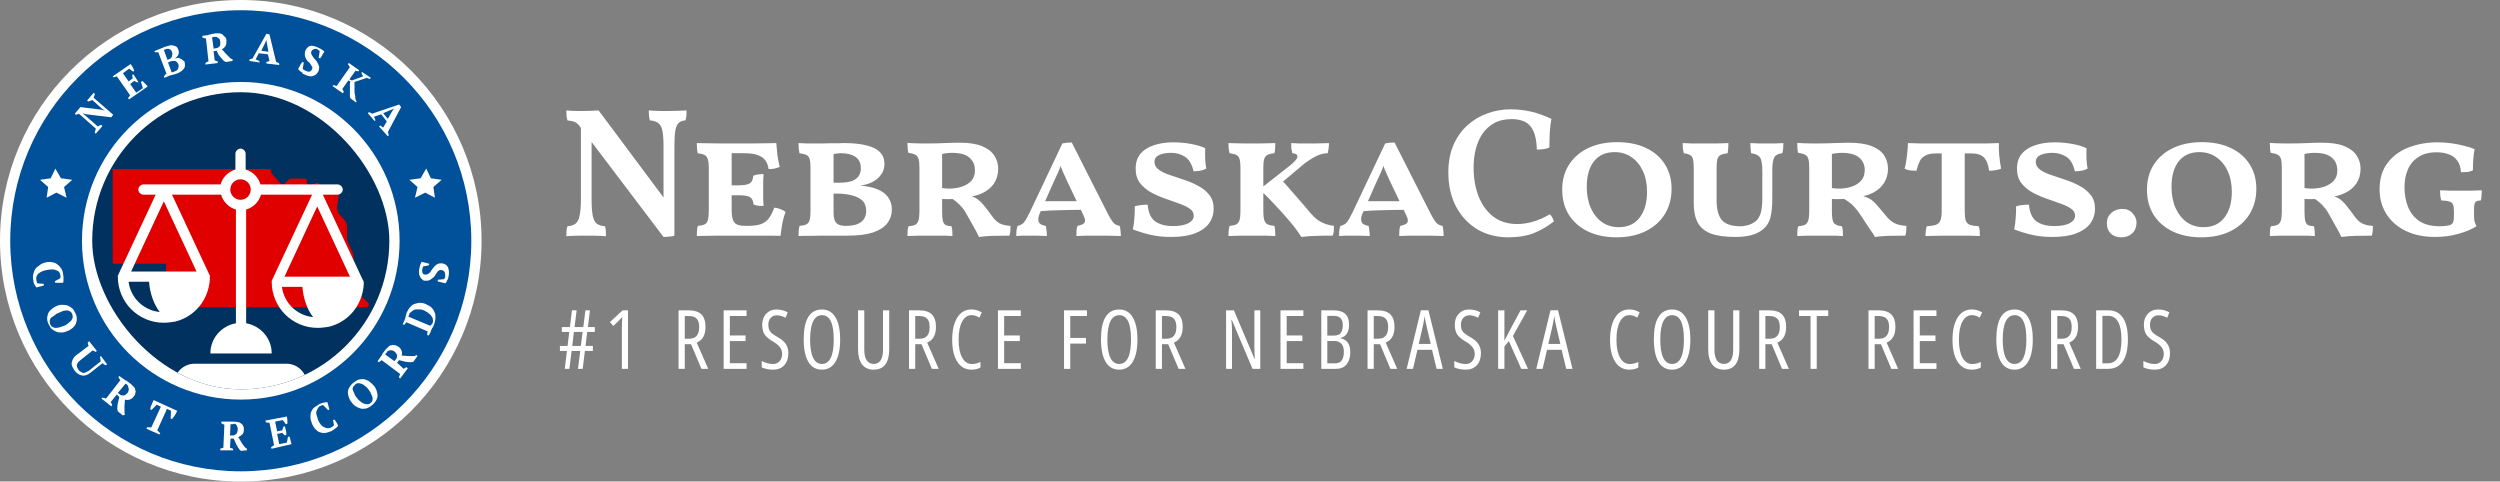 <svg width="488" height="94" viewBox="0 0 488 94" fill="none" xmlns="http://www.w3.org/2000/svg">
<rect x="0" y="0" width="488" height="94" fill="#808080" stroke="none"/>
<path d="M47 94C72.957 94 94 72.957 94 47C94 21.043 72.957 0 47 0C21.043 0 0 21.043 0 47C0 72.957 21.043 94 47 94Z" fill="white"/>
<path d="M47 92C71.853 92 92 71.853 92 47C92 22.147 71.853 2 47 2C22.147 2 2 22.147 2 47C2 71.853 22.147 92 47 92Z" fill="#00509A"/>
<path d="M8.5 55.4L8.6 55.7C8.5 55.7 8.4 55.8 8.3 55.8C8.2 55.8 8.1 55.9 7.9 55.9C7.7 55.9 7.7 56 7.5 56C7.4 56 7.3 56.1 7.1 56.1C7 55.9 6.8 55.7 6.7 55.5C6.6 55.3 6.5 55 6.5 54.7C6.4 54.3 6.4 53.9 6.5 53.5C6.6 53.1 6.7 52.8 6.9 52.5C7.1 52.2 7.4 52 7.7 51.8C8 51.5 8.5 51.3 9 51.2C9.5 51.1 9.9 51.1 10.3 51.2C10.7 51.3 11 51.4 11.3 51.7C11.6 51.9 11.8 52.2 12 52.5C12.2 52.8 12.3 53.2 12.3 53.5C12.4 53.8 12.4 54.2 12.4 54.5C12.4 54.8 12.4 55 12.3 55.2C12.2 55.2 12.1 55.2 12 55.2C11.9 55.2 11.7 55.2 11.6 55.2C11.5 55.2 11.3 55.2 11.2 55.2C11.1 55.2 10.9 55.2 10.8 55.2L10.7 54.9L11.8 54.3C11.8 54.2 11.8 54.2 11.8 54.1C11.8 54 11.8 53.9 11.8 53.8C11.8 53.6 11.7 53.4 11.6 53.2C11.5 53 11.3 52.9 11.1 52.8C10.9 52.7 10.6 52.6 10.3 52.6C10 52.6 9.6 52.6 9.2 52.7C8.4 52.8 7.9 53.1 7.5 53.4C7.1 53.8 7 54.2 7.1 54.7C7.1 54.8 7.2 55 7.2 55.1C7.2 55.2 7.3 55.3 7.3 55.3L8.5 55.4Z" fill="white"/>
<path d="M10.9 59.8C11.3 59.6 11.7 59.5 12 59.5C12.4 59.5 12.7 59.5 13.1 59.6C13.4 59.7 13.7 59.9 14 60.1C14.3 60.3 14.5 60.7 14.7 61.1C14.9 61.5 15 61.9 15 62.2C15 62.6 14.9 62.9 14.8 63.2C14.7 63.5 14.4 63.8 14.2 64C13.9 64.2 13.6 64.5 13.2 64.6C12.8 64.8 12.4 64.9 12.1 64.9C11.7 64.9 11.4 64.9 11.1 64.8C10.8 64.7 10.5 64.5 10.2 64.3C9.9 64.1 9.7 63.7 9.5 63.3C9.3 62.9 9.2 62.5 9.2 62.2C9.2 61.8 9.3 61.5 9.4 61.2C9.5 60.9 9.8 60.6 10 60.4C10.2 60.2 10.5 60 10.9 59.8ZM11.4 61.1C11.1 61.2 10.8 61.4 10.6 61.6C10.4 61.7 10.2 61.9 10 62C9.8 62.1 9.8 62.4 9.7 62.6C9.7 62.8 9.7 63 9.8 63.3C9.9 63.5 10 63.7 10.2 63.8C10.4 63.9 10.6 64 10.8 64C11 64 11.3 64 11.6 63.9C11.9 63.8 12.2 63.7 12.5 63.6C12.8 63.5 13.1 63.3 13.3 63.1C13.5 62.9 13.7 62.8 13.9 62.6C14 62.4 14.1 62.2 14.2 62C14.2 61.8 14.2 61.6 14.1 61.3C14 61.1 13.9 60.9 13.7 60.8C13.5 60.7 13.3 60.6 13.1 60.6C12.9 60.6 12.6 60.6 12.3 60.7C12.1 60.8 11.8 60.9 11.4 61.1Z" fill="white"/>
<path d="M17.4 66.6L18.9 68.5L18.7 68.7C18.5 68.6 18.3 68.5 18.1 68.4L15.7 70.3C15.5 70.5 15.3 70.6 15.2 70.8C15.1 71 15 71.1 15 71.3C15 71.5 15 71.6 15.1 71.8C15.2 72 15.3 72.1 15.4 72.3C15.5 72.4 15.6 72.5 15.8 72.6C16 72.7 16.1 72.7 16.2 72.8C16.4 72.8 16.5 72.8 16.7 72.7C16.9 72.6 17.1 72.5 17.3 72.4L19.7 70.5C19.6 70.4 19.6 70.3 19.6 70.1C19.6 69.9 19.5 69.9 19.5 69.7L19.7 69.5L20.9 71.1L20.7 71.3C20.6 71.3 20.5 71.2 20.4 71.2C20.2 71 20.1 71 20 70.9L17.6 72.8C17.1 73.2 16.5 73.4 16 73.3C15.5 73.2 15 72.9 14.6 72.4C14.2 71.8 13.9 71.3 14 70.8C14.1 70.3 14.3 69.8 14.8 69.4L17.3 67.5C17.2 67.4 17.2 67.3 17.2 67.2C17.2 67.1 17.1 67 17.1 66.9L17.4 66.6Z" fill="white"/>
<path d="M21.6 78.5C21.7 78.6 21.7 78.7 21.8 78.8C21.8 78.9 21.9 79 21.9 79.1L21.7 79.3L19.8 77.8L20 77.6C20.1 77.6 20.3 77.7 20.4 77.7C20.5 77.7 20.6 77.8 20.7 77.8L23.5 74.2C23.3 74 23.2 73.8 23.1 73.6L23.3 73.4L24 73.9C24.1 74 24.2 74 24.3 74.1C24.4 74.2 24.5 74.3 24.7 74.3C24.8 74.4 24.9 74.5 25.1 74.6C25.2 74.7 25.3 74.8 25.5 74.9C25.7 75.1 25.9 75.3 26.1 75.5C26.3 75.7 26.4 75.9 26.4 76.1C26.5 76.3 26.5 76.5 26.4 76.8C26.4 77 26.3 77.2 26.1 77.4C25.9 77.7 25.6 77.9 25.3 78C25 78.1 24.7 78.1 24.4 78C24.4 78.4 24.3 78.8 24.3 79.2C24.3 79.6 24.3 80 24.3 80.5L24.4 80.9L24 81.1L23 80.3L22.9 79.9C22.9 79.5 22.9 79.1 23 78.7C23.1 78.3 23.2 77.9 23.3 77.5L22.8 77L21.6 78.5ZM24.8 75.1C24.7 75 24.6 74.9 24.5 74.9L23 76.7L23.4 77C23.6 77.2 23.9 77.2 24.1 77.2C24.4 77.2 24.6 77 24.9 76.7C25 76.5 25.1 76.4 25.1 76.2C25.1 76.1 25.2 75.9 25.1 75.8C25.1 75.7 25 75.5 25 75.4C25 75.3 24.9 75.2 24.8 75.1Z" fill="white"/>
<path d="M31.1 84.8L28.6 83.7L28.7 83.4C28.8 83.4 28.9 83.4 29.1 83.4C29.3 83.4 29.4 83.4 29.5 83.5L31.4 79.4L30.6 79L29.6 80L29.3 79.9C29.3 79.8 29.4 79.7 29.4 79.5C29.4 79.3 29.5 79.2 29.6 79C29.7 78.8 29.7 78.7 29.8 78.5C29.9 78.3 29.9 78.2 30 78.1L34.6 80.2C34.5 80.3 34.5 80.4 34.4 80.6C34.3 80.8 34.2 80.9 34.1 81.1C34 81.3 33.9 81.4 33.8 81.5C33.7 81.6 33.6 81.8 33.6 81.8L33.3 81.7L33.4 80.2L32.6 79.8L30.7 84C30.8 84.1 30.9 84.2 31 84.3C31.1 84.4 31.2 84.5 31.3 84.6L31.1 84.8Z" fill="white"/>
<path d="M44.9 87.4C45 87.4 45.1 87.5 45.2 87.5C45.3 87.5 45.4 87.6 45.5 87.6V87.9H43V87.6C43.1 87.5 43.2 87.5 43.3 87.5C43.4 87.5 43.5 87.4 43.6 87.4L43.8 82.9C43.5 82.8 43.3 82.7 43.2 82.6V82.3H44C44.1 82.3 44.2 82.3 44.4 82.3C44.5 82.3 44.7 82.3 44.8 82.3C44.9 82.3 45.1 82.3 45.3 82.3C45.5 82.3 45.6 82.3 45.7 82.3C46 82.3 46.3 82.4 46.5 82.4C46.7 82.4 47 82.6 47.1 82.7C47.3 82.8 47.4 83 47.5 83.2C47.6 83.4 47.6 83.6 47.6 83.9C47.6 84.3 47.5 84.6 47.3 84.8C47.1 85 46.8 85.2 46.5 85.3C46.7 85.6 46.9 86 47.1 86.3C47.3 86.7 47.6 87 47.8 87.3L48.2 87.6V87.9L47 88L46.7 87.7C46.5 87.4 46.3 87.1 46.1 86.7C45.9 86.3 45.8 85.9 45.6 85.6H45L44.9 87.4ZM45.4 82.8C45.2 82.8 45.1 82.8 45 82.8L44.9 85H45.4C45.7 85 45.9 84.9 46.1 84.7C46.3 84.5 46.4 84.2 46.4 83.8C46.4 83.6 46.4 83.4 46.3 83.3C46.3 83.2 46.2 83 46.1 82.9C46 82.8 45.9 82.7 45.8 82.7C45.7 82.7 45.6 82.8 45.4 82.8Z" fill="white"/>
<path d="M56 81.3C56 81.5 56.1 81.8 56.1 82C56.1 82.3 56.1 82.5 56.1 82.7L55.8 82.8L55.2 82L53.7 82.3L54.1 84.2L55.1 84L55.3 83.3L55.6 83.2C55.7 83.5 55.7 83.7 55.8 84C55.9 84.3 55.9 84.6 55.9 84.9L55.6 85L55.1 84.5L54.1 84.7L54.5 86.7L56 86.4L56.2 85.3L56.5 85.2C56.5 85.3 56.6 85.4 56.6 85.5C56.6 85.6 56.7 85.7 56.7 85.9C56.7 86 56.8 86.2 56.8 86.3C56.8 86.4 56.9 86.6 56.9 86.7L53 87.6L52.9 87.3C53 87.2 53.1 87.2 53.2 87.1C53.3 87 53.4 87 53.5 86.9L52.6 82.5C52.5 82.5 52.4 82.5 52.2 82.5C52.1 82.5 52 82.5 51.9 82.4L51.8 82.1L56 81.3Z" fill="white"/>
<path d="M65 82L65.3 81.9C65.4 82 65.4 82.1 65.5 82.2C65.6 82.3 65.6 82.4 65.7 82.5C65.8 82.6 65.8 82.7 65.9 82.9C66 83.1 66 83 66 83.1C65.9 83.3 65.7 83.5 65.5 83.6C65.3 83.7 65 84 64.8 84.1C64.4 84.3 64 84.4 63.6 84.5C63.2 84.6 62.9 84.5 62.5 84.4C62.1 84.3 61.9 84.1 61.6 83.8C61.3 83.5 61.1 83.2 60.9 82.7C60.7 82.2 60.6 81.8 60.6 81.4C60.6 81 60.6 80.6 60.8 80.3C60.9 80 61.1 79.7 61.4 79.5C61.7 79.3 62 79.1 62.3 78.9C62.6 78.8 62.9 78.6 63.2 78.6C63.5 78.5 63.7 78.5 63.9 78.5C63.9 78.6 64 78.7 64 78.8C64 78.9 64.1 79.1 64.1 79.2C64.1 79.3 64.2 79.5 64.2 79.6C64.2 79.7 64.3 79.9 64.3 80H64L63.1 79.1C63 79.1 63 79.1 62.9 79.1C62.8 79.1 62.7 79.2 62.6 79.2C62.4 79.3 62.2 79.4 62.1 79.6C62 79.8 61.9 80 61.8 80.2C61.7 80.4 61.7 80.7 61.8 81C61.9 81.3 62 81.7 62.1 82C62.4 82.7 62.8 83.2 63.3 83.4C63.7 83.6 64.2 83.7 64.7 83.4C64.8 83.3 64.9 83.3 65 83.2C65.1 83.1 65.1 83.1 65.2 83L65 82Z" fill="white"/>
<path d="M68.7 78.6C68.4 78.3 68.2 77.9 68.1 77.6C68 77.3 67.9 76.9 67.9 76.6C67.9 76.3 68 75.9 68.2 75.6C68.4 75.3 68.6 75 69 74.7C69.4 74.4 69.7 74.2 70 74.1C70.4 74 70.7 74 71 74C71.3 74.1 71.7 74.2 72 74.4C72.3 74.6 72.6 74.9 72.9 75.2C73.2 75.5 73.4 75.9 73.5 76.2C73.6 76.6 73.7 76.9 73.7 77.2C73.7 77.5 73.6 77.9 73.4 78.2C73.2 78.5 73 78.8 72.6 79.1C72.3 79.4 71.9 79.6 71.6 79.7C71.3 79.8 70.9 79.8 70.6 79.8C70.3 79.7 69.9 79.6 69.6 79.4C69.2 79.2 68.9 78.9 68.7 78.6ZM69.7 77.7C69.9 78 70.1 78.2 70.4 78.4C70.6 78.6 70.8 78.7 71.1 78.8C71.3 78.9 71.5 78.9 71.8 78.9C72.1 78.9 72.2 78.8 72.4 78.6C72.6 78.5 72.7 78.3 72.7 78.1C72.8 77.9 72.7 77.7 72.7 77.5C72.6 77.3 72.5 77 72.4 76.8C72.3 76.5 72.1 76.3 71.9 76C71.7 75.7 71.5 75.5 71.2 75.3C71 75.1 70.8 75 70.5 74.9C70.2 74.8 70.1 74.8 69.9 74.8C69.7 74.8 69.5 74.9 69.3 75.1C69.1 75.3 69 75.4 68.9 75.6C68.8 75.8 68.8 76 68.9 76.2C69 76.4 69.1 76.7 69.2 76.9C69.3 77.2 69.5 77.5 69.7 77.7Z" fill="white"/>
<path d="M78.8 72C78.9 71.9 79 71.9 79.1 71.8C79.2 71.7 79.3 71.7 79.4 71.7L79.6 71.9L78.1 73.9L77.9 73.7C77.9 73.6 77.9 73.4 78 73.3C78 73.2 78.1 73.1 78.1 73L74.5 70.3C74.3 70.5 74.1 70.6 73.9 70.7L73.7 70.5L74.2 69.8C74.3 69.7 74.3 69.6 74.4 69.5C74.5 69.4 74.6 69.3 74.6 69.1C74.7 69 74.8 68.9 74.9 68.7C75 68.6 75.1 68.5 75.2 68.3C75.4 68.1 75.6 67.9 75.8 67.7C76 67.5 76.2 67.4 76.4 67.4C76.6 67.3 76.8 67.3 77.1 67.4C77.3 67.4 77.5 67.5 77.8 67.7C78.1 67.9 78.3 68.2 78.4 68.5C78.5 68.8 78.5 69.1 78.4 69.4C78.8 69.4 79.2 69.5 79.6 69.5C80 69.5 80.4 69.5 80.9 69.5L81.3 69.3L81.5 69.5L80.7 70.6L80.3 70.7C79.9 70.7 79.5 70.7 79.1 70.6C78.7 70.5 78.3 70.4 77.9 70.3L77.5 70.8L78.8 72ZM75.4 68.9C75.3 69 75.2 69.1 75.2 69.2L77 70.5L77.3 70.1C77.5 69.9 77.5 69.6 77.5 69.4C77.5 69.2 77.3 68.9 77 68.6C76.8 68.5 76.7 68.4 76.5 68.4C76.4 68.4 76.2 68.3 76.1 68.4C76 68.4 75.8 68.5 75.7 68.5C75.6 68.7 75.5 68.8 75.4 68.9Z" fill="white"/>
<path d="M83.7 65.5L83.4 65.4C83.4 65.3 83.4 65.2 83.4 65.1C83.4 65 83.4 64.9 83.5 64.7L79.3 62.9C79.2 63 79.2 63.1 79.1 63.2C79 63.3 78.9 63.4 78.9 63.4L78.6 63.3L79 62.4C79 62.3 79.1 62.2 79.1 62.1C79.1 62 79.2 61.8 79.2 61.7C79.2 61.6 79.3 61.4 79.3 61.3C79.3 61.2 79.4 61.1 79.4 61C79.6 60.6 79.8 60.2 80.1 59.9C80.4 59.6 80.6 59.4 81 59.3C81.4 59.2 81.7 59.1 82 59.1C82.4 59.1 82.8 59.2 83.2 59.4C83.6 59.6 84 59.8 84.2 60C84.5 60.3 84.7 60.6 84.8 60.9C85 61.2 85 61.6 85 62C85 62.4 84.9 62.9 84.7 63.4C84.7 63.5 84.6 63.5 84.6 63.7C84.5 63.8 84.5 63.9 84.4 64C84.3 64.1 84.3 64.2 84.2 64.4C84.1 64.5 84.1 64.6 84.1 64.7L83.7 65.5ZM79.9 61.3C79.9 61.4 79.8 61.5 79.8 61.6C79.8 61.7 79.7 61.8 79.7 61.8L84 63.6C84 63.6 84 63.5 84.1 63.5C84.2 63.5 84.1 63.4 84.2 63.4C84.2 63.4 84.2 63.3 84.3 63.3C84.3 63.3 84.3 63.2 84.4 63.2C84.5 62.9 84.6 62.6 84.5 62.4C84.5 62.2 84.4 61.9 84.2 61.7C84.1 61.5 83.9 61.3 83.6 61.1C83.4 60.9 83.1 60.8 82.8 60.6C82.5 60.5 82.3 60.4 82 60.4C81.7 60.4 81.5 60.4 81.2 60.4C81 60.4 80.7 60.5 80.5 60.7C80.3 60.9 80 61 79.9 61.3Z" fill="white"/>
<path d="M86.6 54.5C86.7 54.5 86.7 54.4 86.8 54.3C86.9 54.2 86.9 54.1 86.9 53.9C86.9 53.6 86.9 53.4 86.8 53.1C86.7 52.9 86.5 52.8 86.2 52.7C86 52.7 85.8 52.7 85.7 52.8C85.5 52.9 85.4 53 85.3 53.2C85.2 53.4 85 53.6 84.9 53.8C84.8 54 84.6 54.2 84.4 54.3C84.2 54.5 84 54.6 83.8 54.7C83.6 54.8 83.3 54.8 83 54.8C82.7 54.8 82.5 54.7 82.4 54.5C82.2 54.4 82.1 54.2 82 54C81.9 53.8 81.8 53.6 81.8 53.4C81.8 53.2 81.8 52.9 81.8 52.7C81.9 52.4 81.9 52.1 82 51.8C82.1 51.5 82.2 51.3 82.3 51.1C82.4 51.1 82.5 51.2 82.7 51.2C82.8 51.2 83 51.3 83.1 51.3C83.2 51.3 83.4 51.4 83.5 51.4C83.6 51.4 83.7 51.5 83.8 51.5L83.7 51.8L82.6 52C82.6 52.1 82.5 52.1 82.5 52.3C82.5 52.4 82.4 52.5 82.4 52.7C82.4 52.9 82.4 53.1 82.5 53.3C82.6 53.5 82.7 53.6 83 53.6C83.2 53.6 83.4 53.6 83.5 53.5C83.7 53.4 83.8 53.3 84 53.1C84.1 52.9 84.3 52.7 84.4 52.5C84.6 52.3 84.7 52.1 84.9 51.9C85.1 51.7 85.3 51.6 85.5 51.5C85.7 51.4 86 51.4 86.3 51.4C86.8 51.5 87.2 51.7 87.4 52.1C87.6 52.5 87.7 53 87.6 53.7C87.6 53.9 87.5 54 87.5 54.2C87.5 54.4 87.4 54.5 87.3 54.7C87.2 54.8 87.2 55 87.1 55.1C87 55.2 87 55.3 86.9 55.3C86.8 55.3 86.7 55.2 86.5 55.2C86.4 55.2 86.2 55.1 86.1 55.1C86 55.1 85.8 55 85.7 55C85.6 55 85.5 54.9 85.4 54.9L85.5 54.6L86.6 54.5Z" fill="white"/>
<path d="M17 19.6L18.3 18.1L18.5 18.3C18.5 18.4 18.5 18.6 18.4 18.7C18.4 18.8 18.3 18.9 18.3 19.1L22.1 22.4L21.7 22.9L16.8 22.3L16.1 22.1L16.6 22.5L19.1 24.7C19.2 24.6 19.3 24.6 19.4 24.5C19.5 24.4 19.7 24.4 19.8 24.4L20 24.6L18.7 26.1L18.5 25.9C18.5 25.8 18.5 25.7 18.6 25.5C18.6 25.4 18.7 25.3 18.7 25.1L15.4 22.2C15.3 22.3 15.2 22.3 15.1 22.3C15 22.3 14.9 22.4 14.8 22.4L14.6 22.2L15.7 20.9L19.7 21.4L20.5 21.6L20 21.3L18 19.5C17.9 19.6 17.8 19.6 17.6 19.7C17.5 19.7 17.4 19.8 17.2 19.8L17 19.6Z" fill="white"/>
<path d="M25.5 12.5C25.6 12.7 25.8 12.9 25.9 13.1C26 13.3 26.1 13.5 26.2 13.8L26 14L25.2 13.4L24 14.3L25.1 15.9L25.9 15.3L25.8 14.6L26 14.5C26.2 14.7 26.3 14.9 26.5 15.2C26.7 15.5 26.8 15.7 27 16L26.8 16.1L26.2 15.8L25.4 16.4L26.6 18.1L27.9 17.2L27.5 16L27.8 15.8C27.9 15.9 28 16 28 16C28.1 16.1 28.2 16.2 28.3 16.3C28.4 16.4 28.5 16.5 28.6 16.6C28.7 16.7 28.8 16.8 28.8 16.9L25.2 19.4L25 19.2C25 19.1 25.1 19 25.2 18.9C25.3 18.8 25.3 18.7 25.4 18.6L22.8 14.9C22.7 14.9 22.6 15 22.5 15C22.4 15 22.3 15.1 22.2 15.1L22 14.9L25.5 12.5Z" fill="white"/>
<path d="M32.1 15.2L32 14.9C32.1 14.8 32.2 14.7 32.2 14.6C32.3 14.5 32.4 14.5 32.5 14.4L30.9 10.2C30.8 10.2 30.7 10.2 30.6 10.2C30.5 10.2 30.4 10.2 30.3 10.2L30.1 10L31.3 9.5C31.5 9.4 31.7 9.4 31.8 9.3C32 9.2 32.2 9.1 32.4 9.1C32.6 9 32.9 8.9 33.1 8.9C33.3 8.8 33.6 8.8 33.8 8.9C34 8.9 34.2 9 34.4 9.1C34.6 9.2 34.7 9.4 34.8 9.7C34.9 9.9 34.9 10 34.9 10.2C34.9 10.4 34.9 10.5 34.8 10.7C34.7 10.8 34.7 11 34.5 11.1C34.4 11.2 34.3 11.3 34.1 11.4C34.3 11.4 34.4 11.3 34.6 11.3C34.8 11.3 35 11.3 35.1 11.4C35.3 11.5 35.4 11.5 35.6 11.7C35.8 11.9 35.9 11.8 36 12C36.1 12.3 36.1 12.5 36.1 12.8C36.1 13.1 36 13.3 35.8 13.5C35.6 13.7 35.5 13.9 35.2 14C35 14.2 34.7 14.3 34.4 14.4C34.3 14.4 34.2 14.5 34.1 14.5C34 14.5 33.8 14.6 33.7 14.6C33.6 14.6 33.5 14.7 33.3 14.7C33.2 14.7 33.1 14.8 33 14.8L32.1 15.2ZM32.9 11.6C33 11.6 33.1 11.5 33.1 11.5C33.2 11.5 33.3 11.4 33.3 11.4C33.5 11.2 33.6 11.1 33.6 10.8C33.7 10.6 33.6 10.4 33.6 10.2C33.5 9.9 33.3 9.7 33.1 9.6C32.9 9.5 32.6 9.5 32.4 9.6C32.3 9.6 32.2 9.7 32.1 9.7C32 9.7 32 9.8 32 9.8L32.7 11.7L32.9 11.6ZM34.2 13.9C34.5 13.8 34.7 13.6 34.8 13.3C34.9 13 34.9 12.8 34.8 12.5C34.7 12.3 34.6 12.2 34.5 12.1C34.4 12 34.3 11.9 34.1 11.9C33.9 11.9 33.8 11.9 33.7 11.9C33.5 11.9 33.4 12 33.2 12L32.8 12.2L33.5 14.1C33.6 14.1 33.7 14.1 33.7 14.1C33.9 14 34 14 34.2 13.9Z" fill="white"/>
<path d="M41.9 11.8C42 11.8 42.1 11.8 42.2 11.9C42.3 11.9 42.4 12 42.5 12V12.3L40.1 12.6V12.3C40.2 12.2 40.3 12.2 40.4 12.1C40.5 12.1 40.6 12 40.7 12L40.2 7.5C39.9 7.5 39.7 7.4 39.5 7.3V7L40.3 6.9C40.4 6.9 40.5 6.9 40.7 6.8C40.9 6.7 41 6.8 41.1 6.7C41.2 6.7 41.4 6.6 41.5 6.6C41.7 6.6 41.8 6.6 41.9 6.5C42.2 6.5 42.5 6.5 42.7 6.5C43 6.5 43.2 6.6 43.4 6.7C43.7 7 43.8 7.1 44 7.3C44.2 7.5 44.2 7.7 44.2 8C44.2 8.4 44.2 8.7 44 9C43.8 9.3 43.6 9.5 43.3 9.6C43.6 9.9 43.8 10.2 44.1 10.5C44.4 10.8 44.7 11.1 45 11.4L45.4 11.6V11.9L44.1 12.1L43.7 11.9C43.4 11.6 43.2 11.3 42.9 11C42.6 10.7 42.5 10.3 42.3 9.9L41.7 10L41.9 11.8ZM41.8 7.2C41.6 7.2 41.5 7.3 41.4 7.3L41.7 9.5L42.2 9.4C42.5 9.4 42.7 9.2 42.9 9C43 8.9 43 8.6 43 8.2C43 8 42.9 7.8 42.9 7.7C42.8 7.6 42.7 7.5 42.6 7.4C42.5 7.3 42.4 7.3 42.2 7.2C42.1 7.2 41.9 7.2 41.8 7.2Z" fill="white"/>
<path d="M50.7 12.2L48.7 11.9V11.6C48.8 11.6 48.9 11.5 49 11.5C49.1 11.5 49.2 11.5 49.3 11.4L52 6.6L52.6 6.7L53.9 12.1C54 12.1 54.1 12.2 54.2 12.2C54.3 12.2 54.4 12.3 54.5 12.4V12.7L52 12.4V12.1C52.1 12.1 52.2 12 52.3 12C52.4 12 52.5 12 52.6 11.9L52.3 10.6L50.5 10.4L49.9 11.6C50.1 11.7 50.4 11.8 50.6 11.9L50.7 12.2ZM51 9.9L52.4 10.1L52.1 8.5L52 7.8L51.7 8.5L51 9.9Z" fill="white"/>
<path d="M59.1 13.4C59.1 13.5 59.2 13.6 59.3 13.6C59.4 13.7 59.5 13.8 59.7 13.8C60 14 60.2 14 60.4 14C60.6 13.9 60.8 13.8 60.9 13.5C61 13.3 61 13.1 60.9 13C60.8 12.8 60.7 12.7 60.6 12.5C60.5 12.3 60.3 12.1 60.1 12C59.9 11.8 59.8 11.6 59.7 11.4C59.6 11.2 59.5 11 59.5 10.7C59.5 10.5 59.5 10.2 59.6 9.9C59.7 9.7 59.8 9.5 60 9.3C60.2 9.1 60.3 9 60.5 9C60.7 8.9 60.9 8.9 61.2 9C61.4 9 61.7 9.1 61.9 9.2C62.2 9.3 62.5 9.5 62.7 9.6C62.9 9.7 63.2 9.9 63.3 10.1C63.3 10.2 63.2 10.3 63.1 10.4C63 10.5 63 10.6 62.9 10.8C62.8 10.9 62.8 11 62.7 11.1C62.6 11.2 62.6 11.3 62.5 11.4L62.2 11.3L62.4 10C62.4 9.9 62.3 9.9 62.2 9.8C62.1 9.7 62 9.7 61.9 9.6C61.7 9.5 61.5 9.5 61.3 9.6C61 9.7 60.9 9.8 60.8 10C60.7 10.2 60.7 10.4 60.8 10.6C60.9 10.8 61 11 61.1 11.1C61.2 11.3 61.4 11.5 61.6 11.7C61.8 11.9 61.9 12.1 62 12.3C62.1 12.5 62.2 12.7 62.3 13C62.3 13.2 62.3 13.5 62.2 13.8C62 14.3 61.7 14.6 61.2 14.8C60.7 15 60.2 14.9 59.6 14.6C59.4 14.5 59.3 14.5 59.1 14.4C59 14.1 58.8 14 58.7 14C58.6 13.9 58.5 13.8 58.4 13.7C58.3 13.6 58.2 13.5 58.2 13.5C58.2 13.4 58.3 13.3 58.4 13.1C58.5 13 58.5 12.9 58.6 12.7C58.7 12.6 58.7 12.5 58.8 12.4C58.9 12.3 58.9 12.2 59 12.1L59.3 12.2L59.1 13.4Z" fill="white"/>
<path d="M70.6 14L72.4 15.2L72.2 15.4C72.1 15.4 72 15.4 71.9 15.3C71.8 15.3 71.7 15.2 71.6 15.2L69.2 16C69.2 16.2 69.2 16.5 69.2 16.7C69.2 17 69.2 17.3 69.2 17.6C69.2 17.9 69.2 18.2 69.3 18.5C69.3 18.8 69.4 19.1 69.4 19.4L69.6 19.8L69.5 20L68.4 19.2L68.3 18.8C68.3 18.6 68.3 18.4 68.3 18.1C68.3 17.9 68.3 17.6 68.3 17.4C68.3 17.2 68.3 16.9 68.3 16.6C68.3 16.3 68.3 16.1 68.4 15.9L68 15.7L66.8 17.4C66.9 17.5 67 17.6 67 17.7C67.1 17.8 67.1 17.9 67.1 18L66.9 18.2L64.9 16.8L65.1 16.6C65.2 16.6 65.3 16.6 65.4 16.7C65.5 16.7 65.6 16.8 65.7 16.8L68.3 13.1C68.2 13 68.1 12.9 68.1 12.8C68 12.7 68 12.6 67.9 12.5L68.1 12.3L70.1 13.7L70 13.9C69.9 13.9 69.8 13.9 69.7 13.9C69.6 13.9 69.5 13.8 69.4 13.8L68.2 15.5L68.7 15.7L70.9 14.9C70.8 14.8 70.8 14.7 70.7 14.6C70.6 14.5 70.6 14.4 70.6 14.3V14Z" fill="white"/>
<path d="M73.1 23.6L71.8 22.1L72 21.9C72.1 21.9 72.2 22 72.3 22C72.4 22 72.5 22.1 72.6 22.2L77.9 20.4L78.3 20.9L75.7 25.8C75.8 25.9 75.8 26 75.8 26.1C75.8 26.2 75.9 26.3 75.9 26.4L75.7 26.6L74 24.7L74.2 24.5C74.3 24.5 74.4 24.6 74.5 24.7C74.6 24.8 74.7 24.8 74.8 24.9L75.5 23.7L74.4 22.3L73 22.8C73.1 23 73.2 23.2 73.3 23.5L73.1 23.6ZM74.8 22.1L75.7 23.2L76.5 21.8L76.9 21.2L76.2 21.5L74.8 22.1Z" fill="white"/>
<path d="M81 38.6L81.5 36.5L79.9 35.1L82.1 34.8L83.2 32.9L84.1 34.8L86.2 35.1L84.6 36.5L84.9 38.6L83 37.6L81 38.6Z" fill="white"/>
<path d="M13 38.6L12.5 36.5L14.1 35.1L11.9 34.8L10.8 32.9L9.9 34.8L7.8 35.1L9.4 36.5L9.1 38.6L11 37.6L13 38.6Z" fill="white"/>
<path d="M47 78C64.121 78 78 64.121 78 47C78 29.879 64.121 16 47 16C29.879 16 16 29.879 16 47C16 64.121 29.879 78 47 78Z" fill="white"/>
<g clip-path="url(#clip0_149_3603)">
<rect x="18" y="18" width="58" height="58" rx="29" fill="#00315F"/>
<path d="M22 33V51.485H32.4V60H71.502C71.918 60 72.126 59.377 71.918 59.169L70.67 57.923C70.67 57.923 70.462 57.715 70.462 57.508V56.469C70.462 55.846 70.254 55.223 69.63 54.808C69.007 54.185 68.799 53.562 68.799 52.731L69.007 50.446C69.007 50.031 69.007 49.615 68.799 49.2L67.966 47.331C67.758 46.915 67.758 46.708 67.758 46.292V44.423C67.758 43.8 67.55 43.385 67.135 42.761L66.303 41.931C65.887 41.308 65.679 40.685 65.887 39.854L66.095 38.4C66.095 37.985 65.887 37.777 65.679 37.777H64.223C64.015 37.777 64.015 37.777 63.807 37.569L62.351 35.908C62.143 35.7 62.143 35.7 61.935 35.7L60.479 36.115C60.063 36.115 59.855 35.908 59.855 35.492C60.063 35.077 59.647 34.869 59.439 34.869H56.735C56.527 34.869 56.527 34.869 56.319 35.077L55.487 35.908C55.279 36.115 55.071 36.115 54.863 35.908L53.199 34.038L52.991 33.831V33.415C52.991 33.208 52.783 33 52.575 33H22Z" fill="#E00000"/>
<path fill-rule="evenodd" clip-rule="evenodd" d="M64.114 63.8C63.416 63.9 62.717 64 62.019 64C57.029 64 53.037 60 53.037 55C53.037 54.9 53.037 54.9 53.037 54.8C53.137 54.7 53.137 54.7 53.137 54.6L60.921 38H50.942C50.543 39.4 49.445 40.5 48.048 40.9V63.1C50.842 63.6 53.037 66 53.037 69H41.062C41.062 66 43.258 63.6 46.052 63.1V40.9C44.655 40.5 43.557 39.4 43.158 38H33.578L40.863 53.6C40.963 53.7 40.963 53.7 40.963 53.8C40.963 53.9 40.963 53.9 40.963 54C40.963 54.2 40.963 54.4 40.963 54.6C40.663 58.6 37.969 61.9 34.077 62.8C33.378 62.9 32.68 63 31.981 63C26.992 63 23 59 23 54C23 53.9 23 53.9 23 53.8C23.1 53.7 23.1 53.7 23.1 53.6L30.385 38H27.99C27.491 38 26.992 37.5 26.992 37C26.992 36.5 27.491 36 27.99 36H43.058C43.457 34.6 44.555 33.5 45.952 33.1V30C45.952 29.5 46.451 29 46.95 29C47.449 29 47.948 29.5 47.948 30V33.1C49.345 33.5 50.443 34.6 50.842 36H65.911C66.41 36 66.909 36.5 66.909 37C66.909 37.5 66.41 38 65.911 38H63.017L70.8 54.6C70.9 54.7 70.9 54.7 70.9 54.8C70.9 54.8 70.9 54.9 71 55C71 55.2 71 55.4 71 55.6C70.701 59.6 68.006 62.9 64.114 63.8ZM31.183 60.9C30.085 59.5 29.287 57.4 29.087 55H25.096C25.495 58.1 27.99 60.6 31.183 60.9ZM25.595 53H38.368L31.981 39.3L25.595 53ZM46.95 35C45.852 35 44.954 35.9 44.954 37C44.954 38.1 45.852 39 46.95 39C48.048 39 48.946 38.1 48.946 37C48.946 35.9 48.048 35 46.95 35ZM61.121 61.9C60.023 60.5 59.224 58.4 59.025 56H55.033C55.432 59.1 57.927 61.6 61.121 61.9ZM61.919 40.3L55.532 54H68.306L61.919 40.3ZM37.969 71H55.931C58.127 71 59.923 72.8 59.923 75V77H33.977V75C33.977 72.8 35.773 71 37.969 71Z" fill="white"/>
</g>
<path d="M129.52 46.252L113.104 24.58C112.816 24.196 112.516 23.944 112.204 23.824C111.892 23.68 111.412 23.572 110.764 23.5C110.668 23.188 110.608 22.864 110.584 22.528C110.56 22.192 110.548 21.868 110.548 21.556C110.812 21.58 111.136 21.604 111.52 21.628C111.928 21.628 112.348 21.64 112.78 21.664C113.212 21.664 113.584 21.664 113.896 21.664C114.4 21.664 114.916 21.652 115.444 21.628C115.996 21.604 116.464 21.58 116.848 21.556L129.952 39.124L129.52 46.252ZM110.548 46.108C110.548 45.7 110.56 45.34 110.584 45.028C110.608 44.716 110.668 44.428 110.764 44.164C111.436 44.116 111.964 43.948 112.348 43.66C112.732 43.348 112.996 42.82 113.14 42.076C113.308 41.308 113.392 40.252 113.392 38.908V23.968L115.48 24.076V38.908C115.48 40.252 115.552 41.308 115.696 42.076C115.84 42.82 116.104 43.348 116.488 43.66C116.872 43.948 117.412 44.116 118.108 44.164C118.18 44.428 118.228 44.728 118.252 45.064C118.276 45.376 118.288 45.724 118.288 46.108C117.952 46.084 117.556 46.06 117.1 46.036C116.644 46.036 116.188 46.024 115.732 46C115.276 46 114.856 46 114.472 46C114.112 46 113.68 46 113.176 46C112.672 46.024 112.18 46.036 111.7 46.036C111.22 46.06 110.836 46.084 110.548 46.108ZM129.52 46.252V41.608V28.648C129.52 27.304 129.448 26.272 129.304 25.552C129.16 24.832 128.896 24.328 128.512 24.04C128.128 23.728 127.576 23.548 126.856 23.5C126.76 23.092 126.7 22.744 126.676 22.456C126.652 22.144 126.64 21.844 126.64 21.556C127 21.58 127.396 21.604 127.828 21.628C128.284 21.628 128.74 21.64 129.196 21.664C129.676 21.664 130.096 21.664 130.456 21.664C131.008 21.664 131.62 21.652 132.292 21.628C132.964 21.604 133.54 21.58 134.02 21.556C134.02 21.868 134.008 22.192 133.984 22.528C133.96 22.84 133.9 23.164 133.804 23.5C133.252 23.524 132.808 23.692 132.472 24.004C132.16 24.292 131.944 24.796 131.824 25.516C131.704 26.236 131.644 27.28 131.644 28.648V46C131.356 46.096 131.032 46.156 130.672 46.18C130.312 46.228 129.928 46.252 129.52 46.252ZM136.015 27.928C136.519 27.928 137.203 27.94 138.067 27.964C138.931 27.964 139.795 27.976 140.659 28C141.547 28 142.267 28 142.819 28V41.032C142.819 42.208 142.999 43.012 143.359 43.444C143.719 43.876 144.439 44.092 145.519 44.092L144.907 46C144.331 46 143.623 46 142.783 46C141.943 46 141.067 46 140.155 46C139.267 46.024 138.451 46.036 137.707 46.036C136.963 46.06 136.399 46.072 136.015 46.072C136.015 45.712 136.027 45.352 136.051 44.992C136.075 44.632 136.135 44.332 136.231 44.092C136.807 44.044 137.239 43.948 137.527 43.804C137.839 43.66 138.055 43.384 138.175 42.976C138.295 42.544 138.355 41.932 138.355 41.14V32.752C138.355 31.984 138.283 31.408 138.139 31.024C138.019 30.64 137.803 30.376 137.491 30.232C137.203 30.088 136.771 29.98 136.195 29.908C136.123 29.644 136.075 29.32 136.051 28.936C136.027 28.528 136.015 28.192 136.015 27.928ZM151.135 40.528C151.615 40.576 152.047 40.684 152.431 40.852C152.815 40.996 153.115 41.176 153.331 41.392C153.091 41.992 152.887 42.712 152.719 43.552C152.575 44.368 152.455 45.196 152.359 46.036C151.855 46.036 151.195 46.024 150.379 46C149.587 46 148.711 46 147.751 46C146.791 46 145.843 46 144.907 46L145.519 44.092H145.879C147.031 44.092 147.931 43.972 148.579 43.732C149.251 43.468 149.767 43.072 150.127 42.544C150.511 42.016 150.847 41.344 151.135 40.528ZM149.047 33.976C149.023 34.408 148.999 34.876 148.975 35.38C148.975 35.86 148.975 36.424 148.975 37.072C148.975 37.744 148.975 38.344 148.975 38.872C148.999 39.376 149.023 39.82 149.047 40.204C148.663 40.204 148.315 40.192 148.003 40.168C147.691 40.12 147.391 40.036 147.103 39.916C147.031 39.196 146.791 38.716 146.383 38.476C145.975 38.236 145.243 38.116 144.187 38.116H142.207V36.172H144.187C145.267 36.172 145.999 36.04 146.383 35.776C146.791 35.488 147.007 34.996 147.031 34.3C147.343 34.18 147.667 34.096 148.003 34.048C148.363 34 148.711 33.976 149.047 33.976ZM151.531 27.928C151.579 28.576 151.651 29.356 151.747 30.268C151.867 31.18 152.023 31.948 152.215 32.572C151.927 32.692 151.603 32.8 151.243 32.896C150.907 32.968 150.499 33.004 150.019 33.004C149.947 32.38 149.755 31.84 149.443 31.384C149.155 30.928 148.675 30.568 148.003 30.304C147.355 30.04 146.419 29.908 145.195 29.908H141.847L142.675 28C144.307 28 145.687 28 146.815 28C147.967 27.976 148.927 27.964 149.695 27.964C150.463 27.94 151.075 27.928 151.531 27.928ZM155.871 46.072C155.871 45.712 155.883 45.352 155.907 44.992C155.931 44.632 155.991 44.332 156.087 44.092C156.639 44.044 157.071 43.948 157.383 43.804C157.695 43.66 157.911 43.384 158.031 42.976C158.151 42.544 158.211 41.932 158.211 41.14V32.752C158.211 31.984 158.151 31.408 158.031 31.024C157.911 30.64 157.695 30.376 157.383 30.232C157.071 30.088 156.627 29.98 156.051 29.908C156.003 29.644 155.955 29.32 155.907 28.936C155.883 28.528 155.871 28.192 155.871 27.928C156.279 27.952 156.807 27.976 157.455 28C158.103 28 158.691 28 159.219 28C159.603 28 160.047 28 160.551 28C161.055 27.976 161.571 27.964 162.099 27.964C162.651 27.964 163.155 27.964 163.611 27.964C164.091 27.94 164.475 27.928 164.763 27.928C166.539 27.928 168.015 28.084 169.191 28.396C170.367 28.684 171.231 29.128 171.783 29.728C172.359 30.328 172.647 31.084 172.647 31.996C172.647 33.076 172.227 34 171.387 34.768C170.571 35.536 169.407 36.028 167.895 36.244C169.191 36.316 170.295 36.544 171.207 36.928C172.143 37.288 172.851 37.804 173.331 38.476C173.835 39.148 174.087 39.952 174.087 40.888C174.087 41.896 173.787 42.796 173.187 43.588C172.587 44.356 171.651 44.956 170.379 45.388C169.107 45.796 167.451 46 165.411 46C164.283 46 163.299 46 162.459 46C161.619 46 160.887 46 160.263 46C159.639 46.024 159.075 46.036 158.571 46.036C158.091 46.036 157.635 46.036 157.203 46.036C156.771 46.06 156.327 46.072 155.871 46.072ZM165.159 44.092C166.455 44.092 167.427 43.84 168.075 43.336C168.747 42.832 169.083 42.112 169.083 41.176C169.083 40.288 168.819 39.604 168.291 39.124C167.763 38.644 167.067 38.308 166.203 38.116C165.363 37.9 164.439 37.792 163.431 37.792H161.919V35.668H163.755C164.811 35.668 165.651 35.56 166.275 35.344C166.899 35.104 167.343 34.78 167.607 34.372C167.895 33.94 168.039 33.436 168.039 32.86C168.039 31.852 167.691 31.108 166.995 30.628C166.299 30.148 165.351 29.908 164.151 29.908C163.887 29.908 163.599 29.932 163.287 29.98C162.975 30.004 162.651 30.076 162.315 30.196L162.711 29.008V41.356C162.711 42.1 162.795 42.676 162.963 43.084C163.131 43.468 163.395 43.732 163.755 43.876C164.139 44.02 164.607 44.092 165.159 44.092ZM191.102 46.252C190.814 45.628 190.466 44.968 190.058 44.272C189.65 43.552 189.254 42.844 188.87 42.148C188.51 41.452 188.15 40.9 187.79 40.492C187.43 40.06 187.07 39.7 186.71 39.412C186.35 39.1 185.942 38.824 185.486 38.584L186.494 38.836C185.918 38.86 185.402 38.872 184.946 38.872C184.514 38.872 184.058 38.86 183.578 38.836L183.722 36.676C184.034 36.724 184.298 36.76 184.514 36.784C184.73 36.808 184.946 36.82 185.162 36.82C186.146 36.82 187.022 36.688 187.79 36.424C188.558 36.16 189.17 35.776 189.626 35.272C190.082 34.744 190.31 34.084 190.31 33.292C190.31 32.212 189.95 31.372 189.23 30.772C188.534 30.148 187.406 29.836 185.846 29.836C185.438 29.836 185.078 29.86 184.766 29.908C184.454 29.932 184.118 29.992 183.758 30.088L183.902 29.044V41.248C183.902 42.064 183.95 42.688 184.046 43.12C184.166 43.528 184.358 43.804 184.622 43.948C184.886 44.068 185.258 44.14 185.738 44.164C185.81 44.38 185.858 44.668 185.882 45.028C185.906 45.364 185.918 45.712 185.918 46.072C185.51 46.048 185.018 46.024 184.442 46C183.89 46 183.338 46 182.786 46C182.234 46 181.778 46 181.418 46C180.722 46 179.978 46 179.186 46C178.394 46.024 177.71 46.048 177.134 46.072C177.134 45.64 177.146 45.268 177.17 44.956C177.194 44.644 177.254 44.38 177.35 44.164C177.926 44.116 178.358 44.02 178.646 43.876C178.958 43.708 179.174 43.42 179.294 43.012C179.414 42.604 179.474 42.016 179.474 41.248V32.716C179.474 31.948 179.414 31.372 179.294 30.988C179.174 30.604 178.958 30.34 178.646 30.196C178.334 30.028 177.89 29.908 177.314 29.836C177.242 29.596 177.194 29.296 177.17 28.936C177.146 28.552 177.134 28.204 177.134 27.892C177.446 27.916 177.842 27.94 178.322 27.964C178.802 27.964 179.318 27.976 179.87 28C180.422 28 180.938 28 181.418 28C182.354 28 183.338 27.976 184.37 27.928C185.402 27.88 186.386 27.856 187.322 27.856C189.17 27.856 190.634 28.084 191.714 28.54C192.818 28.996 193.61 29.608 194.09 30.376C194.594 31.144 194.846 31.996 194.846 32.932C194.846 34.012 194.582 34.96 194.054 35.776C193.526 36.568 192.794 37.192 191.858 37.648C190.946 38.104 189.878 38.38 188.654 38.476L189.086 38.116C189.566 38.26 189.974 38.416 190.31 38.584C190.67 38.752 190.994 38.98 191.282 39.268C191.594 39.532 191.918 39.892 192.254 40.348C192.614 40.78 193.034 41.332 193.514 42.004C194.018 42.748 194.546 43.276 195.098 43.588C195.65 43.876 196.37 44.044 197.258 44.092C197.258 44.452 197.246 44.788 197.222 45.1C197.198 45.412 197.138 45.712 197.042 46C195.866 46 194.75 46.012 193.694 46.036C192.638 46.084 191.774 46.156 191.102 46.252ZM198.373 46.072C198.373 45.688 198.385 45.34 198.409 45.028C198.457 44.716 198.529 44.404 198.625 44.092C199.129 43.996 199.537 43.78 199.849 43.444C200.161 43.084 200.557 42.4 201.037 41.392L207.373 28C207.709 27.928 207.997 27.88 208.237 27.856C208.501 27.832 208.825 27.82 209.209 27.82L216.157 41.536C216.685 42.568 217.105 43.24 217.417 43.552C217.753 43.864 218.137 44.044 218.569 44.092C218.641 44.308 218.689 44.596 218.713 44.956C218.761 45.292 218.785 45.664 218.785 46.072C218.473 46.048 218.041 46.036 217.489 46.036C216.961 46.036 216.421 46.024 215.869 46C215.341 46 214.909 46 214.573 46C214.333 46 214.009 46 213.601 46C213.217 46 212.797 46 212.341 46C211.885 46.024 211.453 46.036 211.045 46.036C210.661 46.06 210.349 46.072 210.109 46.072C210.109 45.592 210.121 45.208 210.145 44.92C210.169 44.632 210.229 44.356 210.325 44.092C211.045 43.948 211.501 43.744 211.693 43.48C211.885 43.192 211.825 42.724 211.513 42.076L208.345 35.452C208.057 34.78 207.781 34.168 207.517 33.616C207.253 33.064 207.025 32.44 206.833 31.744H207.229C207.013 32.488 206.785 33.124 206.545 33.652C206.305 34.18 206.041 34.744 205.753 35.344L202.945 41.68C202.657 42.352 202.597 42.904 202.765 43.336C202.957 43.744 203.413 43.996 204.133 44.092C204.205 44.356 204.253 44.656 204.277 44.992C204.325 45.304 204.349 45.664 204.349 46.072C204.133 46.048 203.833 46.036 203.449 46.036C203.065 46.036 202.657 46.024 202.225 46C201.817 46 201.445 46 201.109 46C200.605 46 200.101 46 199.597 46C199.093 46.024 198.685 46.048 198.373 46.072ZM202.729 41.248L203.269 39.268H210.865L211.225 40.96C209.737 40.96 208.273 40.984 206.833 41.032C205.393 41.056 204.025 41.128 202.729 41.248ZM228.629 46.252C227.165 46.252 225.845 46.12 224.669 45.856C223.493 45.592 222.317 45.232 221.141 44.776C221.285 44.056 221.381 43.312 221.429 42.544C221.501 41.752 221.525 40.996 221.501 40.276C221.885 40.156 222.293 40.072 222.725 40.024C223.181 39.976 223.613 39.952 224.021 39.952C224.141 41.464 224.621 42.544 225.461 43.192C226.325 43.816 227.489 44.128 228.953 44.128C230.225 44.128 231.221 43.948 231.941 43.588C232.661 43.204 233.021 42.712 233.021 42.112C233.021 41.536 232.745 41.068 232.193 40.708C231.641 40.324 230.933 39.988 230.069 39.7C229.229 39.388 228.317 39.064 227.333 38.728C226.373 38.392 225.461 37.984 224.597 37.504C223.757 37.024 223.061 36.424 222.509 35.704C221.957 34.96 221.681 34.036 221.681 32.932C221.681 31.732 221.993 30.76 222.617 30.016C223.241 29.272 224.105 28.72 225.209 28.36C226.313 27.976 227.585 27.784 229.025 27.784C230.225 27.784 231.401 27.892 232.553 28.108C233.705 28.324 234.605 28.6 235.253 28.936C235.229 29.656 235.229 30.388 235.253 31.132C235.301 31.876 235.373 32.464 235.469 32.896C235.157 33.088 234.761 33.232 234.281 33.328C233.801 33.4 233.369 33.436 232.985 33.436C232.649 32.02 232.085 31.072 231.293 30.592C230.501 30.088 229.601 29.836 228.593 29.836C227.633 29.836 226.853 29.98 226.253 30.268C225.653 30.556 225.353 31 225.353 31.6C225.353 32.2 225.629 32.704 226.181 33.112C226.733 33.52 227.453 33.868 228.341 34.156C229.229 34.444 230.153 34.756 231.113 35.092C232.097 35.404 233.021 35.8 233.885 36.28C234.773 36.736 235.493 37.324 236.045 38.044C236.621 38.74 236.909 39.628 236.909 40.708C236.909 41.788 236.609 42.748 236.009 43.588C235.433 44.404 234.533 45.052 233.309 45.532C232.085 46.012 230.525 46.252 228.629 46.252ZM254.016 46.252C253.392 45.244 252.636 44.224 251.748 43.192C250.86 42.136 249.912 41.08 248.904 40.024C247.92 38.944 246.912 37.924 245.88 36.964L251.748 32.356C252.804 31.516 253.308 30.904 253.26 30.52C253.212 30.136 252.876 29.932 252.252 29.908C252.18 29.62 252.12 29.296 252.072 28.936C252.048 28.552 252.036 28.216 252.036 27.928C252.42 27.952 252.924 27.976 253.548 28C254.172 28 254.808 28 255.456 28C255.864 28 256.32 28 256.824 28C257.352 27.976 257.844 27.964 258.3 27.964C258.78 27.94 259.152 27.928 259.416 27.928C259.416 28.216 259.392 28.564 259.344 28.972C259.296 29.356 259.236 29.668 259.164 29.908C258.396 29.932 257.676 30.112 257.004 30.448C256.332 30.76 255.54 31.252 254.628 31.924L249.408 36.316L249.948 34.876C250.908 35.908 251.856 36.976 252.792 38.08C253.752 39.16 254.772 40.348 255.852 41.644C256.284 42.148 256.74 42.58 257.22 42.94C257.724 43.276 258.24 43.54 258.768 43.732C259.296 43.9 259.836 44.02 260.388 44.092C260.388 44.476 260.376 44.824 260.352 45.136C260.328 45.448 260.256 45.736 260.136 46C259.8 46 259.368 46 258.84 46C258.312 46 257.748 46.012 257.148 46.036C256.548 46.06 255.972 46.084 255.42 46.108C254.868 46.156 254.4 46.204 254.016 46.252ZM239.796 46.072C239.796 45.76 239.808 45.412 239.832 45.028C239.88 44.644 239.94 44.332 240.012 44.092C240.588 44.044 241.02 43.948 241.308 43.804C241.62 43.636 241.836 43.348 241.956 42.94C242.076 42.532 242.136 41.944 242.136 41.176V32.752C242.136 31.984 242.076 31.408 241.956 31.024C241.836 30.64 241.62 30.376 241.308 30.232C241.02 30.088 240.588 29.98 240.012 29.908C239.94 29.644 239.88 29.332 239.832 28.972C239.808 28.612 239.796 28.264 239.796 27.928C240.156 27.928 240.6 27.94 241.128 27.964C241.68 27.964 242.244 27.976 242.82 28C243.42 28 243.96 28 244.44 28C244.92 28 245.424 28 245.952 28C246.48 27.976 247.008 27.964 247.536 27.964C248.064 27.94 248.532 27.928 248.94 27.928C248.94 28.264 248.928 28.6 248.904 28.936C248.904 29.248 248.856 29.572 248.76 29.908C248.184 29.956 247.74 30.064 247.428 30.232C247.116 30.376 246.9 30.64 246.78 31.024C246.66 31.408 246.6 31.984 246.6 32.752V41.176C246.6 41.944 246.66 42.532 246.78 42.94C246.9 43.348 247.116 43.636 247.428 43.804C247.764 43.948 248.208 44.044 248.76 44.092C248.832 44.332 248.88 44.644 248.904 45.028C248.928 45.388 248.94 45.736 248.94 46.072C248.388 46.048 247.728 46.024 246.96 46C246.192 46 245.4 46 244.584 46C243.744 46 242.892 46 242.028 46C241.164 46.024 240.42 46.048 239.796 46.072ZM261.387 46.072C261.387 45.688 261.399 45.34 261.423 45.028C261.471 44.716 261.543 44.404 261.639 44.092C262.143 43.996 262.551 43.78 262.863 43.444C263.175 43.084 263.571 42.4 264.051 41.392L270.387 28C270.723 27.928 271.011 27.88 271.251 27.856C271.515 27.832 271.839 27.82 272.223 27.82L279.171 41.536C279.699 42.568 280.119 43.24 280.431 43.552C280.767 43.864 281.151 44.044 281.583 44.092C281.655 44.308 281.703 44.596 281.727 44.956C281.775 45.292 281.799 45.664 281.799 46.072C281.487 46.048 281.055 46.036 280.503 46.036C279.975 46.036 279.435 46.024 278.883 46C278.355 46 277.923 46 277.587 46C277.347 46 277.023 46 276.615 46C276.231 46 275.811 46 275.355 46C274.899 46.024 274.467 46.036 274.059 46.036C273.675 46.06 273.363 46.072 273.123 46.072C273.123 45.592 273.135 45.208 273.159 44.92C273.183 44.632 273.243 44.356 273.339 44.092C274.059 43.948 274.515 43.744 274.707 43.48C274.899 43.192 274.839 42.724 274.527 42.076L271.359 35.452C271.071 34.78 270.795 34.168 270.531 33.616C270.267 33.064 270.039 32.44 269.847 31.744H270.243C270.027 32.488 269.799 33.124 269.559 33.652C269.319 34.18 269.055 34.744 268.767 35.344L265.959 41.68C265.671 42.352 265.611 42.904 265.779 43.336C265.971 43.744 266.427 43.996 267.147 44.092C267.219 44.356 267.267 44.656 267.291 44.992C267.339 45.304 267.363 45.664 267.363 46.072C267.147 46.048 266.847 46.036 266.463 46.036C266.079 46.036 265.671 46.024 265.239 46C264.831 46 264.459 46 264.123 46C263.619 46 263.115 46 262.611 46C262.107 46.024 261.699 46.048 261.387 46.072ZM265.743 41.248L266.283 39.268H273.879L274.239 40.96C272.751 40.96 271.287 40.984 269.847 41.032C268.407 41.056 267.039 41.128 265.743 41.248ZM294.451 46.324C292.147 46.324 290.107 45.796 288.331 44.74C286.579 43.66 285.199 42.172 284.191 40.276C283.207 38.356 282.715 36.16 282.715 33.688C282.715 31.624 283.051 29.824 283.723 28.288C284.395 26.752 285.307 25.468 286.459 24.436C287.611 23.404 288.907 22.636 290.347 22.132C291.787 21.604 293.287 21.34 294.847 21.34C296.287 21.34 297.655 21.496 298.951 21.808C300.247 22.12 301.543 22.588 302.839 23.212C302.671 24.052 302.563 24.952 302.515 25.912C302.467 26.848 302.443 27.808 302.443 28.792C302.131 28.936 301.747 29.044 301.291 29.116C300.859 29.164 300.427 29.188 299.995 29.188C299.947 27.628 299.719 26.416 299.311 25.552C298.903 24.688 298.339 24.088 297.619 23.752C296.899 23.416 296.059 23.248 295.099 23.248C293.755 23.248 292.603 23.512 291.643 24.04C290.707 24.568 289.939 25.276 289.339 26.164C288.763 27.052 288.331 28.06 288.043 29.188C287.779 30.316 287.647 31.492 287.647 32.716C287.647 34.78 287.971 36.652 288.619 38.332C289.291 40.012 290.251 41.332 291.499 42.292C292.771 43.252 294.331 43.732 296.179 43.732C297.211 43.732 298.279 43.564 299.383 43.228C300.487 42.892 301.531 42.424 302.515 41.824C302.707 41.968 302.875 42.184 303.019 42.472C303.163 42.736 303.259 42.988 303.307 43.228C302.059 44.212 300.739 44.98 299.347 45.532C297.955 46.06 296.323 46.324 294.451 46.324ZM315.528 46.324C313.416 46.324 311.556 45.94 309.948 45.172C308.364 44.404 307.128 43.324 306.24 41.932C305.376 40.54 304.944 38.908 304.944 37.036C304.944 35.14 305.388 33.508 306.276 32.14C307.164 30.748 308.412 29.668 310.02 28.9C311.652 28.132 313.536 27.748 315.672 27.748C317.808 27.748 319.668 28.12 321.252 28.864C322.86 29.608 324.096 30.664 324.96 32.032C325.848 33.4 326.292 35.008 326.292 36.856C326.292 38.728 325.848 40.384 324.96 41.824C324.072 43.24 322.824 44.344 321.216 45.136C319.608 45.928 317.712 46.324 315.528 46.324ZM315.996 44.344C317.748 44.344 319.104 43.72 320.064 42.472C321.024 41.224 321.504 39.544 321.504 37.432C321.504 35.872 321.228 34.516 320.676 33.364C320.148 32.212 319.404 31.312 318.444 30.664C317.508 30.016 316.416 29.692 315.168 29.692C313.44 29.692 312.096 30.292 311.136 31.492C310.2 32.692 309.732 34.348 309.732 36.46C309.732 38.02 309.996 39.4 310.524 40.6C311.052 41.776 311.784 42.7 312.72 43.372C313.656 44.02 314.748 44.344 315.996 44.344ZM338.753 46.252C336.713 46.252 335.093 46.024 333.893 45.568C332.717 45.088 331.877 44.368 331.373 43.408C330.869 42.448 330.617 41.2 330.617 39.664V32.896C330.617 32.08 330.569 31.48 330.473 31.096C330.377 30.688 330.185 30.412 329.897 30.268C329.633 30.1 329.225 29.98 328.673 29.908C328.601 29.644 328.541 29.344 328.493 29.008C328.469 28.672 328.457 28.312 328.457 27.928C328.889 27.952 329.465 27.976 330.185 28C330.929 28 331.685 28 332.453 28C332.813 28 333.221 28 333.677 28C334.157 28 334.625 28 335.081 28C335.561 27.976 336.005 27.964 336.413 27.964C336.821 27.94 337.145 27.928 337.385 27.928C337.385 28.312 337.373 28.66 337.349 28.972C337.325 29.284 337.289 29.596 337.241 29.908C336.617 29.98 336.149 30.1 335.837 30.268C335.549 30.412 335.345 30.688 335.225 31.096C335.129 31.48 335.081 32.08 335.081 32.896V39.196C335.081 40.852 335.417 42.1 336.089 42.94C336.785 43.756 337.997 44.164 339.725 44.164C340.229 44.164 340.769 44.08 341.345 43.912C341.921 43.72 342.425 43.432 342.857 43.048C343.241 42.664 343.529 42.148 343.721 41.5C343.913 40.828 344.009 39.808 344.009 38.44V33.472C344.009 32.128 343.865 31.228 343.577 30.772C343.289 30.316 342.701 30.028 341.813 29.908C341.765 29.548 341.729 29.2 341.705 28.864C341.681 28.528 341.669 28.216 341.669 27.928C342.053 27.952 342.569 27.976 343.217 28C343.889 28 344.453 28 344.909 28C345.437 28 346.001 28 346.601 28C347.201 27.976 347.705 27.952 348.113 27.928C348.113 28.288 348.101 28.636 348.077 28.972C348.053 29.308 347.993 29.62 347.897 29.908C347.129 29.98 346.613 30.244 346.349 30.7C346.085 31.156 345.953 31.996 345.953 33.22V38.656C345.953 40.192 345.833 41.452 345.593 42.436C345.353 43.396 344.849 44.188 344.081 44.812C343.457 45.316 342.689 45.688 341.777 45.928C340.889 46.144 339.881 46.252 338.753 46.252ZM365.976 46.252C365.832 45.94 365.592 45.556 365.256 45.1C364.944 44.62 364.608 44.116 364.248 43.588C363.888 43.036 363.564 42.544 363.276 42.112C362.82 41.416 362.412 40.876 362.052 40.492C361.716 40.084 361.356 39.748 360.972 39.484C360.588 39.196 360.108 38.896 359.532 38.584L360.18 38.836C359.604 38.86 359.088 38.872 358.632 38.872C358.2 38.872 357.744 38.86 357.264 38.836L357.408 36.676C357.72 36.724 357.984 36.76 358.2 36.784C358.416 36.808 358.632 36.82 358.848 36.82C359.832 36.82 360.708 36.688 361.476 36.424C362.244 36.16 362.856 35.764 363.312 35.236C363.768 34.708 363.996 34.024 363.996 33.184C363.996 32.176 363.636 31.372 362.916 30.772C362.196 30.148 361.056 29.836 359.496 29.836C359.112 29.836 358.764 29.86 358.452 29.908C358.14 29.932 357.804 29.992 357.444 30.088L357.588 29.044V41.32C357.588 42.472 357.72 43.216 357.984 43.552C358.272 43.888 358.788 44.092 359.532 44.164C359.628 44.404 359.688 44.692 359.712 45.028C359.736 45.34 359.748 45.688 359.748 46.072C359.316 46.048 358.812 46.024 358.236 46C357.66 46 357.084 46 356.508 46C355.956 46 355.488 46 355.104 46C354.408 46 353.664 46 352.872 46C352.08 46.024 351.396 46.048 350.82 46.072C350.82 45.64 350.832 45.268 350.856 44.956C350.88 44.644 350.94 44.38 351.036 44.164C351.612 44.116 352.044 44.02 352.332 43.876C352.644 43.708 352.86 43.42 352.98 43.012C353.1 42.604 353.16 42.016 353.16 41.248V32.716C353.16 31.948 353.1 31.372 352.98 30.988C352.86 30.604 352.644 30.34 352.332 30.196C352.02 30.028 351.576 29.908 351 29.836C350.928 29.596 350.88 29.296 350.856 28.936C350.832 28.552 350.82 28.204 350.82 27.892C351.132 27.916 351.528 27.94 352.008 27.964C352.512 27.964 353.028 27.976 353.556 28C354.084 28 354.552 28 354.96 28C355.992 28 357.036 27.976 358.092 27.928C359.172 27.88 360.072 27.856 360.792 27.856C362.736 27.856 364.272 28.084 365.4 28.54C366.528 28.996 367.332 29.608 367.812 30.376C368.292 31.144 368.532 31.996 368.532 32.932C368.532 34.012 368.268 34.948 367.74 35.74C367.236 36.532 366.516 37.168 365.58 37.648C364.668 38.104 363.588 38.38 362.34 38.476L363.132 38.116C363.684 38.26 364.152 38.416 364.536 38.584C364.92 38.752 365.268 38.968 365.58 39.232C365.892 39.496 366.228 39.844 366.588 40.276C366.972 40.708 367.44 41.26 367.992 41.932C368.568 42.7 369.168 43.24 369.792 43.552C370.416 43.864 371.196 44.044 372.132 44.092C372.132 44.428 372.12 44.764 372.096 45.1C372.072 45.412 372.012 45.712 371.916 46C370.74 46 369.624 46.012 368.568 46.036C367.512 46.084 366.648 46.156 365.976 46.252ZM377.938 29.944C377.074 29.944 376.39 30.076 375.886 30.34C375.382 30.58 374.998 30.952 374.734 31.456C374.494 31.936 374.278 32.56 374.086 33.328C373.702 33.328 373.294 33.304 372.862 33.256C372.454 33.208 372.094 33.1 371.782 32.932C371.926 32.428 372.034 31.888 372.106 31.312C372.202 30.712 372.274 30.124 372.322 29.548C372.394 28.948 372.43 28.408 372.43 27.928C373.15 27.952 373.93 27.976 374.77 28C375.634 28 376.594 28 377.65 28C378.73 28 379.954 28 381.322 28C382.594 28 383.758 28 384.814 28C385.894 28 386.878 28 387.766 28C388.654 27.976 389.458 27.952 390.178 27.928C390.154 28.648 390.178 29.464 390.25 30.376C390.346 31.264 390.466 32.116 390.61 32.932C390.298 33.052 389.938 33.148 389.53 33.22C389.146 33.292 388.726 33.328 388.27 33.328C388.126 32.128 387.79 31.264 387.262 30.736C386.734 30.208 385.918 29.944 384.814 29.944H377.938ZM379.018 28.9H383.518V41.248C383.518 42.016 383.578 42.604 383.698 43.012C383.842 43.42 384.106 43.708 384.49 43.876C384.898 44.02 385.486 44.116 386.254 44.164C386.35 44.38 386.41 44.68 386.434 45.064C386.458 45.424 386.47 45.76 386.47 46.072C385.846 46.048 385.09 46.024 384.202 46C383.338 46 382.414 46 381.43 46C380.782 46 380.11 46 379.414 46C378.718 46.024 378.058 46.036 377.434 46.036C376.81 46.036 376.282 46.048 375.85 46.072C375.85 45.76 375.874 45.424 375.922 45.064C375.97 44.68 376.03 44.38 376.102 44.164C376.87 44.116 377.47 44.02 377.902 43.876C378.334 43.708 378.622 43.42 378.766 43.012C378.934 42.604 379.018 42.016 379.018 41.248V28.9ZM400.663 46.252C399.199 46.252 397.879 46.12 396.703 45.856C395.527 45.592 394.351 45.232 393.175 44.776C393.319 44.056 393.415 43.312 393.463 42.544C393.535 41.752 393.559 40.996 393.535 40.276C393.919 40.156 394.327 40.072 394.759 40.024C395.215 39.976 395.647 39.952 396.055 39.952C396.175 41.464 396.655 42.544 397.495 43.192C398.359 43.816 399.523 44.128 400.987 44.128C402.259 44.128 403.255 43.948 403.975 43.588C404.695 43.204 405.055 42.712 405.055 42.112C405.055 41.536 404.779 41.068 404.227 40.708C403.675 40.324 402.967 39.988 402.103 39.7C401.263 39.388 400.351 39.064 399.367 38.728C398.407 38.392 397.495 37.984 396.631 37.504C395.791 37.024 395.095 36.424 394.543 35.704C393.991 34.96 393.715 34.036 393.715 32.932C393.715 31.732 394.027 30.76 394.651 30.016C395.275 29.272 396.139 28.72 397.243 28.36C398.347 27.976 399.619 27.784 401.059 27.784C402.259 27.784 403.435 27.892 404.587 28.108C405.739 28.324 406.639 28.6 407.287 28.936C407.263 29.656 407.263 30.388 407.287 31.132C407.335 31.876 407.407 32.464 407.503 32.896C407.191 33.088 406.795 33.232 406.315 33.328C405.835 33.4 405.403 33.436 405.019 33.436C404.683 32.02 404.119 31.072 403.327 30.592C402.535 30.088 401.635 29.836 400.627 29.836C399.667 29.836 398.887 29.98 398.287 30.268C397.687 30.556 397.387 31 397.387 31.6C397.387 32.2 397.663 32.704 398.215 33.112C398.767 33.52 399.487 33.868 400.375 34.156C401.263 34.444 402.187 34.756 403.147 35.092C404.131 35.404 405.055 35.8 405.919 36.28C406.807 36.736 407.527 37.324 408.079 38.044C408.655 38.74 408.943 39.628 408.943 40.708C408.943 41.788 408.643 42.748 408.043 43.588C407.467 44.404 406.567 45.052 405.343 45.532C404.119 46.012 402.559 46.252 400.663 46.252ZM414.098 46.324C413.21 46.324 412.514 46.072 412.01 45.568C411.506 45.064 411.254 44.404 411.254 43.588C411.254 42.772 411.542 42.1 412.118 41.572C412.694 41.044 413.414 40.78 414.278 40.78C415.142 40.78 415.814 41.068 416.294 41.644C416.798 42.196 417.05 42.784 417.05 43.408C417.05 44.32 416.762 45.04 416.186 45.568C415.634 46.072 414.938 46.324 414.098 46.324ZM429.673 46.324C427.561 46.324 425.701 45.94 424.093 45.172C422.509 44.404 421.273 43.324 420.385 41.932C419.521 40.54 419.089 38.908 419.089 37.036C419.089 35.14 419.533 33.508 420.421 32.14C421.309 30.748 422.557 29.668 424.165 28.9C425.797 28.132 427.681 27.748 429.817 27.748C431.953 27.748 433.813 28.12 435.397 28.864C437.005 29.608 438.241 30.664 439.105 32.032C439.993 33.4 440.437 35.008 440.437 36.856C440.437 38.728 439.993 40.384 439.105 41.824C438.217 43.24 436.969 44.344 435.361 45.136C433.753 45.928 431.857 46.324 429.673 46.324ZM430.141 44.344C431.893 44.344 433.249 43.72 434.209 42.472C435.169 41.224 435.649 39.544 435.649 37.432C435.649 35.872 435.373 34.516 434.821 33.364C434.293 32.212 433.549 31.312 432.589 30.664C431.653 30.016 430.561 29.692 429.313 29.692C427.585 29.692 426.241 30.292 425.281 31.492C424.345 32.692 423.877 34.348 423.877 36.46C423.877 38.02 424.141 39.4 424.669 40.6C425.197 41.776 425.929 42.7 426.865 43.372C427.801 44.02 428.893 44.344 430.141 44.344ZM457.038 46.252C456.75 45.628 456.402 44.968 455.994 44.272C455.586 43.552 455.19 42.844 454.806 42.148C454.446 41.452 454.086 40.9 453.726 40.492C453.366 40.06 453.006 39.7 452.646 39.412C452.286 39.1 451.878 38.824 451.422 38.584L452.43 38.836C451.854 38.86 451.338 38.872 450.882 38.872C450.45 38.872 449.994 38.86 449.514 38.836L449.658 36.676C449.97 36.724 450.234 36.76 450.45 36.784C450.666 36.808 450.882 36.82 451.098 36.82C452.082 36.82 452.958 36.688 453.726 36.424C454.494 36.16 455.106 35.776 455.562 35.272C456.018 34.744 456.246 34.084 456.246 33.292C456.246 32.212 455.886 31.372 455.166 30.772C454.47 30.148 453.342 29.836 451.782 29.836C451.374 29.836 451.014 29.86 450.702 29.908C450.39 29.932 450.054 29.992 449.694 30.088L449.838 29.044V41.248C449.838 42.064 449.886 42.688 449.982 43.12C450.102 43.528 450.294 43.804 450.558 43.948C450.822 44.068 451.194 44.14 451.674 44.164C451.746 44.38 451.794 44.668 451.818 45.028C451.842 45.364 451.854 45.712 451.854 46.072C451.446 46.048 450.954 46.024 450.378 46C449.826 46 449.274 46 448.722 46C448.17 46 447.714 46 447.354 46C446.658 46 445.914 46 445.122 46C444.33 46.024 443.646 46.048 443.07 46.072C443.07 45.64 443.082 45.268 443.106 44.956C443.13 44.644 443.19 44.38 443.286 44.164C443.862 44.116 444.294 44.02 444.582 43.876C444.894 43.708 445.11 43.42 445.23 43.012C445.35 42.604 445.41 42.016 445.41 41.248V32.716C445.41 31.948 445.35 31.372 445.23 30.988C445.11 30.604 444.894 30.34 444.582 30.196C444.27 30.028 443.826 29.908 443.25 29.836C443.178 29.596 443.13 29.296 443.106 28.936C443.082 28.552 443.07 28.204 443.07 27.892C443.382 27.916 443.778 27.94 444.258 27.964C444.738 27.964 445.254 27.976 445.806 28C446.358 28 446.874 28 447.354 28C448.29 28 449.274 27.976 450.306 27.928C451.338 27.88 452.322 27.856 453.258 27.856C455.106 27.856 456.57 28.084 457.65 28.54C458.754 28.996 459.546 29.608 460.026 30.376C460.53 31.144 460.782 31.996 460.782 32.932C460.782 34.012 460.518 34.96 459.99 35.776C459.462 36.568 458.73 37.192 457.794 37.648C456.882 38.104 455.814 38.38 454.59 38.476L455.022 38.116C455.502 38.26 455.91 38.416 456.246 38.584C456.606 38.752 456.93 38.98 457.218 39.268C457.53 39.532 457.854 39.892 458.19 40.348C458.55 40.78 458.97 41.332 459.45 42.004C459.954 42.748 460.482 43.276 461.034 43.588C461.586 43.876 462.306 44.044 463.194 44.092C463.194 44.452 463.182 44.788 463.158 45.1C463.134 45.412 463.074 45.712 462.978 46C461.802 46 460.686 46.012 459.63 46.036C458.574 46.084 457.71 46.156 457.038 46.252ZM475.333 46.252C473.125 46.252 471.205 45.856 469.573 45.064C467.965 44.272 466.717 43.18 465.829 41.788C464.941 40.372 464.497 38.764 464.497 36.964C464.497 34.876 465.013 33.16 466.045 31.816C467.077 30.448 468.445 29.44 470.149 28.792C471.877 28.12 473.749 27.784 475.765 27.784C476.653 27.784 477.553 27.844 478.465 27.964C479.377 28.084 480.229 28.252 481.021 28.468C481.837 28.66 482.509 28.876 483.037 29.116C482.917 29.716 482.833 30.376 482.785 31.096C482.737 31.792 482.713 32.512 482.713 33.256C482.353 33.424 481.969 33.532 481.561 33.58C481.153 33.604 480.757 33.616 480.373 33.616C480.325 32.656 480.085 31.9 479.653 31.348C479.245 30.772 478.693 30.364 477.997 30.124C477.325 29.86 476.533 29.728 475.621 29.728C474.181 29.728 472.993 30.04 472.057 30.664C471.121 31.264 470.437 32.08 470.005 33.112C469.573 34.12 469.357 35.26 469.357 36.532C469.357 37.972 469.597 39.28 470.077 40.456C470.557 41.608 471.301 42.52 472.309 43.192C473.341 43.84 474.637 44.164 476.197 44.164C476.437 44.164 476.725 44.152 477.061 44.128C477.421 44.104 477.757 44.056 478.069 43.984C478.405 43.888 478.645 43.72 478.789 43.48C478.933 43.24 479.005 42.784 479.005 42.112V41.176C479.005 40.624 478.945 40.204 478.825 39.916C478.705 39.628 478.465 39.436 478.105 39.34C477.769 39.22 477.241 39.148 476.521 39.124C476.449 38.86 476.389 38.56 476.341 38.224C476.317 37.888 476.305 37.528 476.305 37.144C476.809 37.168 477.445 37.192 478.213 37.216C479.005 37.216 479.737 37.216 480.409 37.216C481.033 37.216 481.741 37.216 482.533 37.216C483.349 37.192 483.985 37.168 484.441 37.144C484.441 37.48 484.429 37.816 484.405 38.152C484.381 38.488 484.333 38.812 484.261 39.124C483.685 39.148 483.313 39.28 483.145 39.52C483.001 39.736 482.929 40.204 482.929 40.924V41.716C482.929 42.292 482.953 42.748 483.001 43.084C483.073 43.396 483.205 43.756 483.397 44.164C482.509 44.74 481.345 45.232 479.905 45.64C478.465 46.048 476.941 46.252 475.333 46.252Z" fill="white"/>
<path d="M116.109 63.844V64.789H114.625L114.297 67.523H115.727V68.5H114.172L113.742 72H112.82L113.266 68.5H111.578L111.141 72H110.242L110.664 68.5H109.297V67.523H110.789L111.125 64.789H109.672V63.844H111.25L111.648 60.578H112.562L112.148 63.844H113.859L114.273 60.578H115.156L114.758 63.844H116.109ZM112.023 64.789L111.703 67.523H113.383L113.727 64.789H112.023ZM122.584 72H121.389V64.164C121.389 63.55 121.415 62.779 121.467 61.852C121.301 62.075 121.069 62.328 120.772 62.609C120.277 63.078 119.926 63.417 119.717 63.625L119.061 62.867L121.538 60.578H122.584V72ZM132.456 60.578H134.417C135.547 60.578 136.378 60.844 136.909 61.375C137.446 61.906 137.714 62.716 137.714 63.805C137.714 64.586 137.576 65.229 137.3 65.734C137.029 66.24 136.597 66.622 136.003 66.883L138.245 72H136.917L134.894 67.188H133.667V72H132.456V60.578ZM133.667 61.688V66.117H134.566C135.196 66.117 135.672 65.927 135.995 65.547C136.318 65.167 136.48 64.599 136.48 63.844C136.48 63.083 136.316 62.534 135.987 62.195C135.659 61.857 135.136 61.688 134.417 61.688H133.667ZM145.728 61.68H142.47V65.477H145.533V66.578H142.47V70.891H145.728V72H141.259V60.578H145.728V61.68ZM150.93 71.055C151.451 71.055 151.87 70.867 152.188 70.492C152.51 70.117 152.672 69.662 152.672 69.125C152.672 68.583 152.529 68.133 152.242 67.773C151.956 67.409 151.552 67.068 151.031 66.75C150.203 66.287 149.62 65.815 149.281 65.336C148.948 64.857 148.781 64.195 148.781 63.352C148.781 62.508 149.039 61.807 149.555 61.25C150.076 60.693 150.747 60.414 151.57 60.414C152.393 60.414 153.125 60.602 153.766 60.977C153.667 61.211 153.523 61.562 153.336 62.031C152.732 61.708 152.172 61.547 151.656 61.547C151.146 61.547 150.737 61.719 150.43 62.062C150.128 62.401 149.977 62.841 149.977 63.383C149.977 63.925 150.089 64.357 150.312 64.68C150.536 64.997 151.008 65.357 151.727 65.758C152.487 66.169 153.036 66.628 153.375 67.133C153.714 67.638 153.883 68.247 153.883 68.961C153.883 69.935 153.617 70.711 153.086 71.289C152.56 71.867 151.849 72.156 150.953 72.156C150.057 72.156 149.302 72.005 148.688 71.703V70.453C149 70.635 149.359 70.781 149.766 70.891C150.172 71 150.56 71.055 150.93 71.055ZM160.459 60.414C161.6 60.414 162.475 60.922 163.084 61.938C163.694 62.953 163.998 64.401 163.998 66.281C163.998 68.162 163.691 69.612 163.077 70.633C162.467 71.648 161.584 72.156 160.428 72.156C159.272 72.156 158.392 71.648 157.787 70.633C157.183 69.612 156.881 68.154 156.881 66.258C156.881 62.362 158.074 60.414 160.459 60.414ZM160.459 61.523C159.689 61.523 159.108 61.927 158.717 62.734C158.327 63.536 158.131 64.719 158.131 66.281C158.131 67.844 158.327 69.029 158.717 69.836C159.108 70.643 159.681 71.047 160.436 71.047C161.196 71.047 161.772 70.648 162.162 69.852C162.553 69.049 162.748 67.857 162.748 66.273C162.748 63.107 161.985 61.523 160.459 61.523ZM173.575 60.578V68.18C173.575 69.492 173.32 70.484 172.809 71.156C172.299 71.823 171.544 72.156 170.544 72.156C169.549 72.156 168.791 71.815 168.27 71.133C167.749 70.451 167.489 69.463 167.489 68.172V60.578H168.708V68.289C168.708 69.19 168.867 69.875 169.184 70.344C169.502 70.807 169.958 71.039 170.552 71.039C171.145 71.039 171.596 70.805 171.903 70.336C172.21 69.867 172.364 69.182 172.364 68.281V60.578H173.575ZM177.441 60.578H179.402C180.532 60.578 181.363 60.844 181.894 61.375C182.43 61.906 182.698 62.716 182.698 63.805C182.698 64.586 182.56 65.229 182.284 65.734C182.014 66.24 181.581 66.622 180.988 66.883L183.23 72H181.902L179.878 67.188H178.652V72H177.441V60.578ZM178.652 61.688V66.117H179.55C180.18 66.117 180.657 65.927 180.98 65.547C181.303 65.167 181.464 64.599 181.464 63.844C181.464 63.083 181.3 62.534 180.972 62.195C180.644 61.857 180.12 61.688 179.402 61.688H178.652ZM189.603 72.156C188.452 72.156 187.541 71.646 186.869 70.625C186.202 69.599 185.869 68.172 185.869 66.344C185.869 64.51 186.197 63.062 186.853 62C187.515 60.938 188.439 60.406 189.627 60.406C190.356 60.406 191.03 60.599 191.65 60.984L191.181 62.008C190.686 61.68 190.176 61.516 189.65 61.516C188.864 61.516 188.244 61.943 187.791 62.797C187.343 63.646 187.119 64.812 187.119 66.297C187.119 67.776 187.348 68.94 187.806 69.789C188.265 70.633 188.897 71.055 189.705 71.055C190.314 71.055 190.874 70.919 191.384 70.648V71.742C190.926 72.018 190.332 72.156 189.603 72.156ZM199.266 61.68H196.008V65.477H199.07V66.578H196.008V70.891H199.266V72H194.797V60.578H199.266V61.68ZM212.169 61.68H208.911V65.969H211.981V67.07H208.911V72H207.7V60.578H212.169V61.68ZM218.488 60.414C219.628 60.414 220.503 60.922 221.113 61.938C221.722 62.953 222.027 64.401 222.027 66.281C222.027 68.162 221.719 69.612 221.105 70.633C220.495 71.648 219.613 72.156 218.456 72.156C217.3 72.156 216.42 71.648 215.816 70.633C215.211 69.612 214.909 68.154 214.909 66.258C214.909 62.362 216.102 60.414 218.488 60.414ZM218.488 61.523C217.717 61.523 217.136 61.927 216.745 62.734C216.355 63.536 216.159 64.719 216.159 66.281C216.159 67.844 216.355 69.029 216.745 69.836C217.136 70.643 217.709 71.047 218.464 71.047C219.224 71.047 219.8 70.648 220.191 69.852C220.581 69.049 220.777 67.857 220.777 66.273C220.777 63.107 220.014 61.523 218.488 61.523ZM225.603 60.578H227.564C228.694 60.578 229.525 60.844 230.056 61.375C230.593 61.906 230.861 62.716 230.861 63.805C230.861 64.586 230.723 65.229 230.447 65.734C230.176 66.24 229.744 66.622 229.15 66.883L231.392 72H230.064L228.041 67.188H226.814V72H225.603V60.578ZM226.814 61.688V66.117H227.713C228.343 66.117 228.819 65.927 229.142 65.547C229.465 65.167 229.627 64.599 229.627 63.844C229.627 63.083 229.463 62.534 229.134 62.195C228.806 61.857 228.283 61.688 227.564 61.688H226.814ZM246.006 72H244.491L240.436 62.406H240.358C240.441 63.073 240.483 63.755 240.483 64.453V72H239.334V60.578H240.858L244.889 70.062H244.944C244.886 69.276 244.858 68.583 244.858 67.984V60.578H246.006V72ZM254.419 61.68H251.161V65.477H254.223V66.578H251.161V70.891H254.419V72H249.95V60.578H254.419V61.68ZM257.917 60.578H260.347C262.342 60.578 263.339 61.505 263.339 63.359C263.339 64.088 263.196 64.677 262.909 65.125C262.623 65.573 262.211 65.849 261.675 65.953V66.016C262.321 66.162 262.797 66.456 263.105 66.898C263.417 67.341 263.573 67.953 263.573 68.734C263.573 69.755 263.329 70.555 262.839 71.133C262.355 71.711 261.68 72 260.816 72H257.917V60.578ZM259.089 61.656V65.508H260.378C260.993 65.508 261.435 65.341 261.706 65.008C261.977 64.669 262.113 64.146 262.113 63.438C262.113 62.25 261.521 61.656 260.339 61.656H259.089ZM259.089 66.562V70.922H260.62C261.756 70.922 262.323 70.167 262.323 68.656C262.323 67.979 262.162 67.461 261.839 67.102C261.521 66.742 261.063 66.562 260.464 66.562H259.089ZM266.947 60.578H268.908C270.038 60.578 270.869 60.844 271.4 61.375C271.936 61.906 272.205 62.716 272.205 63.805C272.205 64.586 272.067 65.229 271.791 65.734C271.52 66.24 271.087 66.622 270.494 66.883L272.736 72H271.408L269.384 67.188H268.158V72H266.947V60.578ZM268.158 61.688V66.117H269.056C269.686 66.117 270.163 65.927 270.486 65.547C270.809 65.167 270.97 64.599 270.97 63.844C270.97 63.083 270.806 62.534 270.478 62.195C270.15 61.857 269.627 61.688 268.908 61.688H268.158ZM277.352 60.57H278.828C279.146 61.857 280.086 65.667 281.648 72H280.422L279.531 68.281H276.688L275.812 72H274.578C276.109 65.688 277.034 61.878 277.352 60.57ZM278.57 64.125L278.32 63.008C278.221 62.565 278.143 62.12 278.086 61.672C278.003 62.323 277.901 62.911 277.781 63.438C277.667 63.964 277.581 64.354 277.523 64.609C277.466 64.859 277.367 65.281 277.227 65.875C277.086 66.469 276.987 66.891 276.93 67.141H279.281L278.57 64.125ZM286.123 71.055C286.644 71.055 287.064 70.867 287.381 70.492C287.704 70.117 287.866 69.662 287.866 69.125C287.866 68.583 287.722 68.133 287.436 67.773C287.149 67.409 286.746 67.068 286.225 66.75C285.397 66.287 284.814 65.815 284.475 65.336C284.142 64.857 283.975 64.195 283.975 63.352C283.975 62.508 284.233 61.807 284.748 61.25C285.269 60.693 285.941 60.414 286.764 60.414C287.587 60.414 288.319 60.602 288.959 60.977C288.86 61.211 288.717 61.562 288.53 62.031C287.926 61.708 287.366 61.547 286.85 61.547C286.34 61.547 285.931 61.719 285.623 62.062C285.321 62.401 285.17 62.841 285.17 63.383C285.17 63.925 285.282 64.357 285.506 64.68C285.73 64.997 286.202 65.357 286.92 65.758C287.681 66.169 288.23 66.628 288.569 67.133C288.907 67.638 289.077 68.247 289.077 68.961C289.077 69.935 288.811 70.711 288.28 71.289C287.754 71.867 287.043 72.156 286.147 72.156C285.251 72.156 284.496 72.005 283.881 71.703V70.453C284.194 70.635 284.553 70.781 284.959 70.891C285.366 71 285.754 71.055 286.123 71.055ZM293.661 72H292.442V60.578H293.661V66.5C293.906 65.99 294.955 64.016 296.809 60.578H298.114L295.325 65.578C295.591 66.156 296.057 67.174 296.723 68.633C297.39 70.091 297.906 71.213 298.27 72H296.95C295.637 69.052 294.83 67.245 294.528 66.578L293.661 67.641V72ZM302.652 60.57H304.128C304.446 61.857 305.386 65.667 306.948 72H305.722L304.831 68.281H301.988L301.113 72H299.878C301.409 65.688 302.334 61.878 302.652 60.57ZM303.87 64.125L303.62 63.008C303.521 62.565 303.443 62.12 303.386 61.672C303.303 62.323 303.201 62.911 303.081 63.438C302.967 63.964 302.881 64.354 302.823 64.609C302.766 64.859 302.667 65.281 302.527 65.875C302.386 66.469 302.287 66.891 302.23 67.141H304.581L303.87 64.125ZM318.016 72.156C316.865 72.156 315.953 71.646 315.281 70.625C314.615 69.599 314.281 68.172 314.281 66.344C314.281 64.51 314.609 63.062 315.266 62C315.927 60.938 316.852 60.406 318.039 60.406C318.768 60.406 319.443 60.599 320.062 60.984L319.594 62.008C319.099 61.68 318.589 61.516 318.062 61.516C317.276 61.516 316.656 61.943 316.203 62.797C315.755 63.646 315.531 64.812 315.531 66.297C315.531 67.776 315.76 68.94 316.219 69.789C316.677 70.633 317.31 71.055 318.117 71.055C318.727 71.055 319.286 70.919 319.797 70.648V71.742C319.339 72.018 318.745 72.156 318.016 72.156ZM326.413 60.414C327.553 60.414 328.428 60.922 329.038 61.938C329.647 62.953 329.952 64.401 329.952 66.281C329.952 68.162 329.644 69.612 329.03 70.633C328.42 71.648 327.538 72.156 326.381 72.156C325.225 72.156 324.345 71.648 323.741 70.633C323.136 69.612 322.834 68.154 322.834 66.258C322.834 62.362 324.027 60.414 326.413 60.414ZM326.413 61.523C325.642 61.523 325.061 61.927 324.67 62.734C324.28 63.536 324.084 64.719 324.084 66.281C324.084 67.844 324.28 69.029 324.67 69.836C325.061 70.643 325.634 71.047 326.389 71.047C327.149 71.047 327.725 70.648 328.116 69.852C328.506 69.049 328.702 67.857 328.702 66.273C328.702 63.107 327.939 61.523 326.413 61.523ZM339.528 60.578V68.18C339.528 69.492 339.273 70.484 338.762 71.156C338.252 71.823 337.497 72.156 336.497 72.156C335.502 72.156 334.744 71.815 334.223 71.133C333.703 70.451 333.442 69.463 333.442 68.172V60.578H334.661V68.289C334.661 69.19 334.82 69.875 335.137 70.344C335.455 70.807 335.911 71.039 336.505 71.039C337.098 71.039 337.549 70.805 337.856 70.336C338.164 69.867 338.317 69.182 338.317 68.281V60.578H339.528ZM343.394 60.578H345.355C346.485 60.578 347.316 60.844 347.847 61.375C348.383 61.906 348.652 62.716 348.652 63.805C348.652 64.586 348.514 65.229 348.238 65.734C347.967 66.24 347.534 66.622 346.941 66.883L349.183 72H347.855L345.831 67.188H344.605V72H343.394V60.578ZM344.605 61.688V66.117H345.503C346.133 66.117 346.61 65.927 346.933 65.547C347.256 65.167 347.417 64.599 347.417 63.844C347.417 63.083 347.253 62.534 346.925 62.195C346.597 61.857 346.073 61.688 345.355 61.688H344.605ZM356.869 61.688H354.627V72H353.416V61.688H351.166V60.578H356.869V61.688ZM364.725 60.578H366.686C367.816 60.578 368.647 60.844 369.178 61.375C369.715 61.906 369.983 62.716 369.983 63.805C369.983 64.586 369.845 65.229 369.569 65.734C369.298 66.24 368.866 66.622 368.272 66.883L370.514 72H369.186L367.163 67.188H365.936V72H364.725V60.578ZM365.936 61.688V66.117H366.834C367.465 66.117 367.941 65.927 368.264 65.547C368.587 65.167 368.748 64.599 368.748 63.844C368.748 63.083 368.584 62.534 368.256 62.195C367.928 61.857 367.405 61.688 366.686 61.688H365.936ZM377.997 61.68H374.739V65.477H377.802V66.578H374.739V70.891H377.997V72H373.528V60.578H377.997V61.68ZM384.862 72.156C383.711 72.156 382.8 71.646 382.128 70.625C381.461 69.599 381.128 68.172 381.128 66.344C381.128 64.51 381.456 63.062 382.112 62C382.774 60.938 383.698 60.406 384.886 60.406C385.615 60.406 386.29 60.599 386.909 60.984L386.441 62.008C385.946 61.68 385.435 61.516 384.909 61.516C384.123 61.516 383.503 61.943 383.05 62.797C382.602 63.646 382.378 64.812 382.378 66.297C382.378 67.776 382.607 68.94 383.066 69.789C383.524 70.633 384.157 71.055 384.964 71.055C385.573 71.055 386.133 70.919 386.644 70.648V71.742C386.185 72.018 385.592 72.156 384.862 72.156ZM393.259 60.414C394.4 60.414 395.275 60.922 395.884 61.938C396.494 62.953 396.798 64.401 396.798 66.281C396.798 68.162 396.491 69.612 395.877 70.633C395.267 71.648 394.384 72.156 393.228 72.156C392.072 72.156 391.192 71.648 390.587 70.633C389.983 69.612 389.681 68.154 389.681 66.258C389.681 62.362 390.874 60.414 393.259 60.414ZM393.259 61.523C392.489 61.523 391.908 61.927 391.517 62.734C391.127 63.536 390.931 64.719 390.931 66.281C390.931 67.844 391.127 69.029 391.517 69.836C391.908 70.643 392.481 71.047 393.236 71.047C393.996 71.047 394.572 70.648 394.962 69.852C395.353 69.049 395.548 67.857 395.548 66.273C395.548 63.107 394.785 61.523 393.259 61.523ZM400.375 60.578H402.336C403.466 60.578 404.297 60.844 404.828 61.375C405.365 61.906 405.633 62.716 405.633 63.805C405.633 64.586 405.495 65.229 405.219 65.734C404.948 66.24 404.516 66.622 403.922 66.883L406.164 72H404.836L402.812 67.188H401.586V72H400.375V60.578ZM401.586 61.688V66.117H402.484C403.115 66.117 403.591 65.927 403.914 65.547C404.237 65.167 404.398 64.599 404.398 63.844C404.398 63.083 404.234 62.534 403.906 62.195C403.578 61.857 403.055 61.688 402.336 61.688H401.586ZM409.17 60.578H411.577C412.795 60.578 413.73 61.057 414.381 62.016C415.038 62.974 415.366 64.391 415.366 66.266C415.366 68.141 415.038 69.565 414.381 70.539C413.725 71.513 412.751 72 411.459 72H409.17V60.578ZM410.389 61.656V70.922H411.428C413.215 70.922 414.108 69.359 414.108 66.234C414.108 64.729 413.889 63.591 413.452 62.82C413.019 62.044 412.379 61.656 411.53 61.656H410.389ZM420.63 71.055C421.151 71.055 421.57 70.867 421.888 70.492C422.21 70.117 422.372 69.662 422.372 69.125C422.372 68.583 422.229 68.133 421.942 67.773C421.656 67.409 421.252 67.068 420.731 66.75C419.903 66.287 419.32 65.815 418.981 65.336C418.648 64.857 418.481 64.195 418.481 63.352C418.481 62.508 418.739 61.807 419.255 61.25C419.776 60.693 420.447 60.414 421.27 60.414C422.093 60.414 422.825 60.602 423.466 60.977C423.367 61.211 423.223 61.562 423.036 62.031C422.432 61.708 421.872 61.547 421.356 61.547C420.846 61.547 420.437 61.719 420.13 62.062C419.828 62.401 419.677 62.841 419.677 63.383C419.677 63.925 419.789 64.357 420.013 64.68C420.236 64.997 420.708 65.357 421.427 65.758C422.187 66.169 422.736 66.628 423.075 67.133C423.414 67.638 423.583 68.247 423.583 68.961C423.583 69.935 423.317 70.711 422.786 71.289C422.26 71.867 421.549 72.156 420.653 72.156C419.757 72.156 419.002 72.005 418.388 71.703V70.453C418.7 70.635 419.059 70.781 419.466 70.891C419.872 71 420.26 71.055 420.63 71.055Z" fill="white"/>
<defs>
<clipPath id="clip0_149_3603">
<rect x="18" y="18" width="58" height="58" rx="29" fill="white"/>
</clipPath>
</defs>
</svg>

